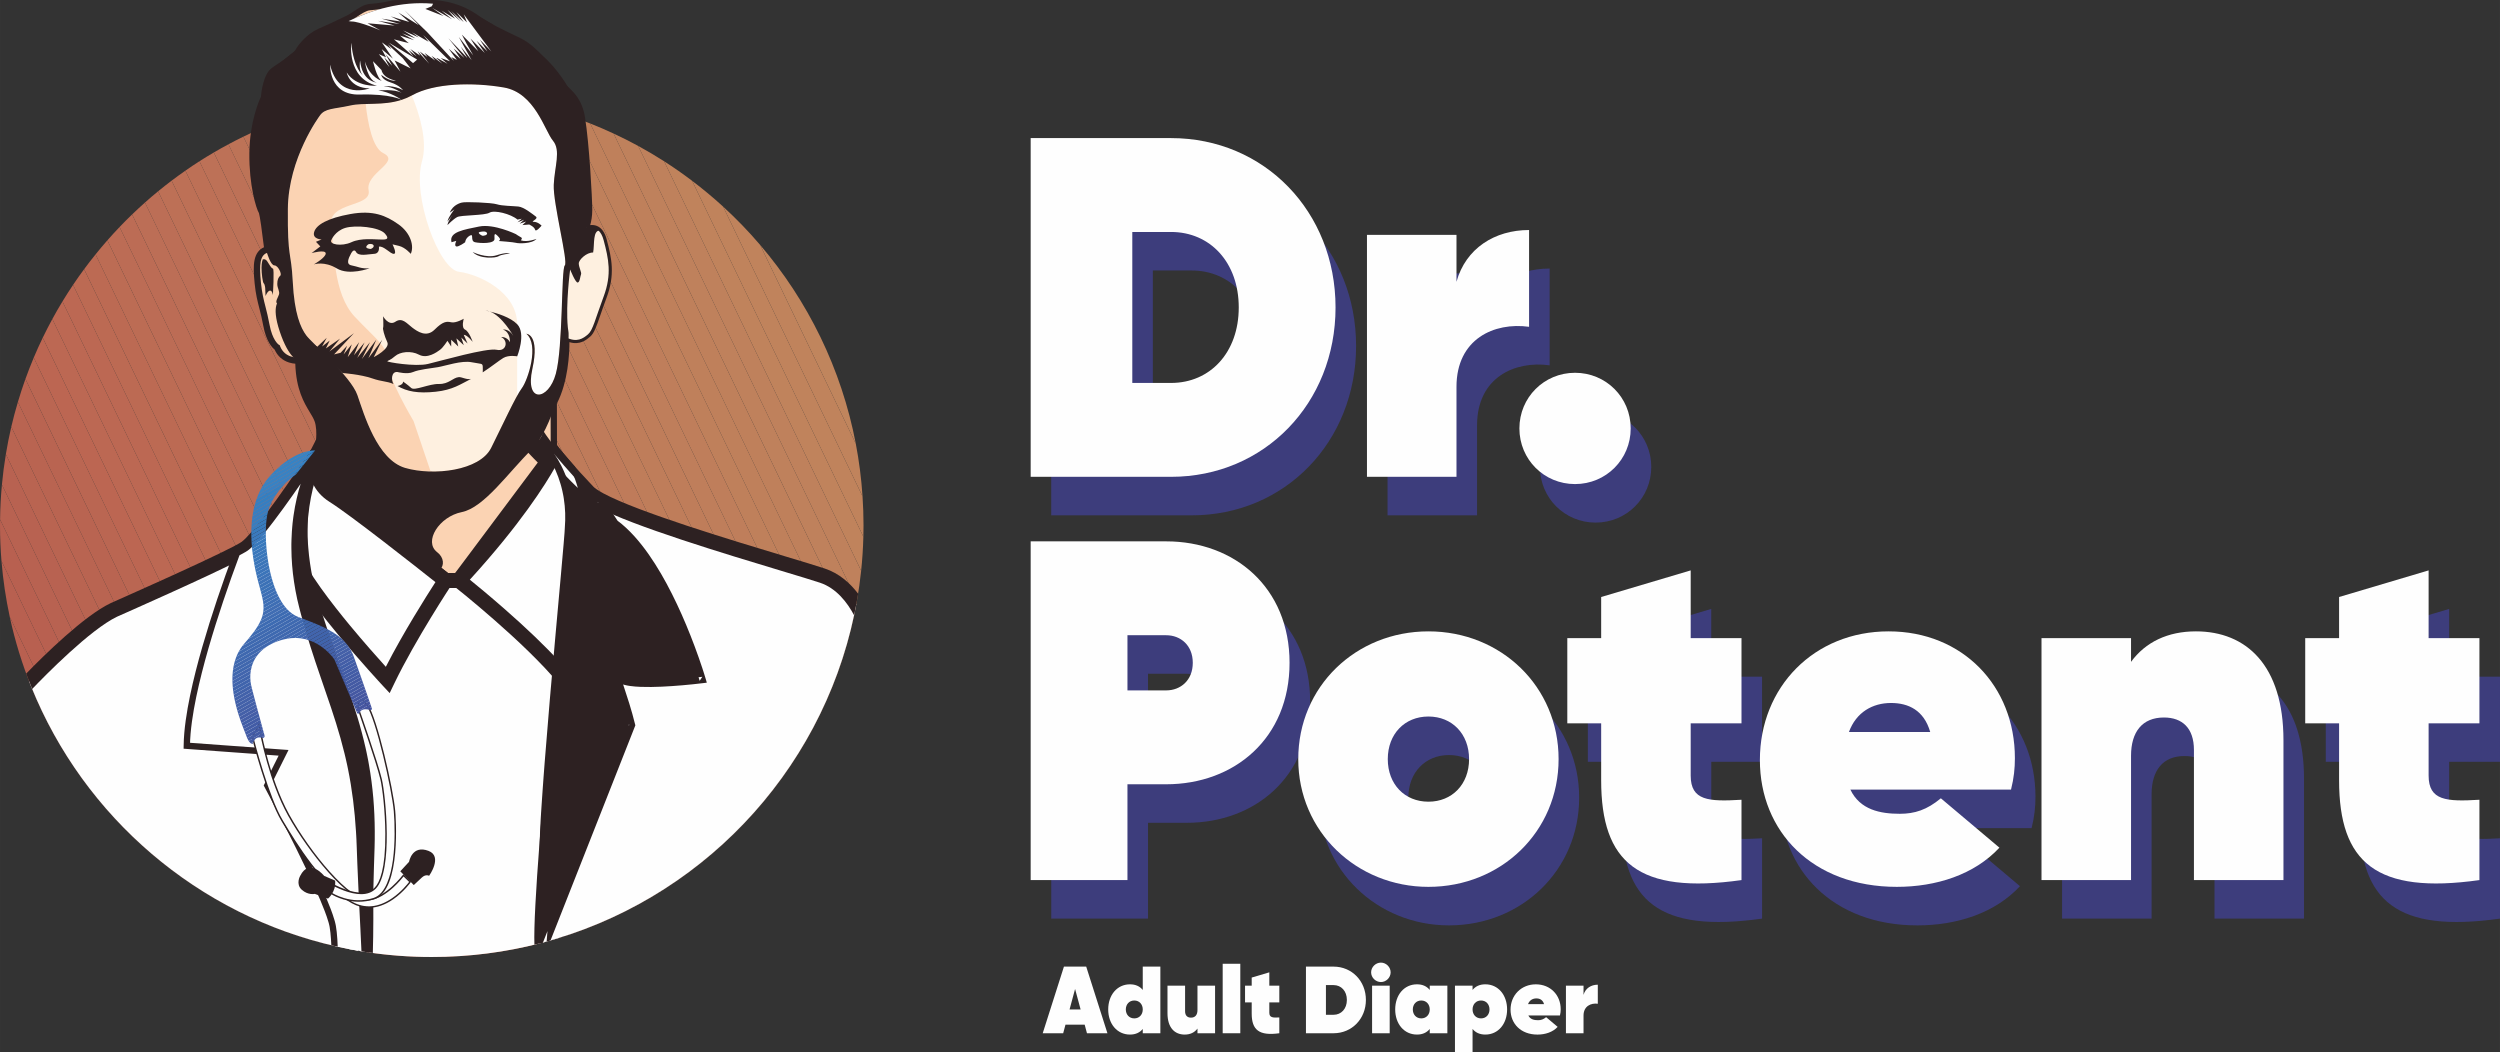 <?xml version="1.0" encoding="UTF-8"?>
<!DOCTYPE svg PUBLIC "-//W3C//DTD SVG 1.1//EN" "http://www.w3.org/Graphics/SVG/1.1/DTD/svg11.dtd">
<!-- Creator: CorelDRAW 2021 (64-Bit) -->
<svg xmlns="http://www.w3.org/2000/svg" xml:space="preserve" width="92.537mm" height="38.95mm" version="1.1" style="shape-rendering:geometricPrecision; text-rendering:geometricPrecision; image-rendering:optimizeQuality; fill-rule:evenodd; clip-rule:evenodd"
viewBox="0 0 2609.5 1098.38"
 xmlns:xlink="http://www.w3.org/1999/xlink"
 xmlns:xodm="http://www.corel.com/coreldraw/odm/2003">
 <rect x="0" y="0" width="2609.5" height="1098.38" fill="#333333" stroke="none"/>
 <defs>
  <style type="text/css">
   <![CDATA[
    .fil26 {fill:#FEFEFE;fill-rule:nonzero}
    .fil25 {fill:#FEF0E0;fill-rule:nonzero}
    .fil23 {fill:#FBD3B3;fill-rule:nonzero}
    .fil27 {fill:#B32827;fill-rule:nonzero}
    .fil0 {fill:#C0855D;fill-rule:nonzero}
    .fil1 {fill:#C0835C;fill-rule:nonzero}
    .fil2 {fill:#BF815C;fill-rule:nonzero}
    .fil3 {fill:#BF805B;fill-rule:nonzero}
    .fil4 {fill:#BF7E5B;fill-rule:nonzero}
    .fil5 {fill:#BF7D5A;fill-rule:nonzero}
    .fil6 {fill:#BF7B5A;fill-rule:nonzero}
    .fil7 {fill:#BF7959;fill-rule:nonzero}
    .fil8 {fill:#BE7759;fill-rule:nonzero}
    .fil9 {fill:#BD7558;fill-rule:nonzero}
    .fil10 {fill:#BD7357;fill-rule:nonzero}
    .fil11 {fill:#BD7157;fill-rule:nonzero}
    .fil12 {fill:#BD7056;fill-rule:nonzero}
    .fil13 {fill:#BC6E56;fill-rule:nonzero}
    .fil14 {fill:#BC6C55;fill-rule:nonzero}
    .fil15 {fill:#BC6C54;fill-rule:nonzero}
    .fil16 {fill:#BC6A53;fill-rule:nonzero}
    .fil17 {fill:#BC6853;fill-rule:nonzero}
    .fil18 {fill:#BC6652;fill-rule:nonzero}
    .fil19 {fill:#BA6652;fill-rule:nonzero}
    .fil20 {fill:#B96451;fill-rule:nonzero}
    .fil21 {fill:#B86251;fill-rule:nonzero}
    .fil22 {fill:#B86050;fill-rule:nonzero}
    .fil24 {fill:#2D2122;fill-rule:nonzero}
    .fil28 {fill:#3683C4;fill-rule:nonzero}
    .fil29 {fill:#3882C3;fill-rule:nonzero}
    .fil30 {fill:#3A80C2;fill-rule:nonzero}
    .fil31 {fill:#347FC1;fill-rule:nonzero}
    .fil32 {fill:#367EC1;fill-rule:nonzero}
    .fil33 {fill:#387DBF;fill-rule:nonzero}
    .fil34 {fill:#397CBE;fill-rule:nonzero}
    .fil35 {fill:#3B7ABD;fill-rule:nonzero}
    .fil36 {fill:#3778BC;fill-rule:nonzero}
    .fil37 {fill:#3977BB;fill-rule:nonzero}
    .fil38 {fill:#3A75B9;fill-rule:nonzero}
    .fil39 {fill:#3B74B9;fill-rule:nonzero}
    .fil40 {fill:#3D72B7;fill-rule:nonzero}
    .fil41 {fill:#3B71B6;fill-rule:nonzero}
    .fil42 {fill:#3D6FB5;fill-rule:nonzero}
    .fil43 {fill:#3E6EB4;fill-rule:nonzero}
    .fil44 {fill:#406DB3;fill-rule:nonzero}
    .fil45 {fill:#3D6BB2;fill-rule:nonzero}
    .fil46 {fill:#3E69B0;fill-rule:nonzero}
    .fil47 {fill:#3F68AF;fill-rule:nonzero}
    .fil48 {fill:#4067AE;fill-rule:nonzero}
    .fil49 {fill:#4265AD;fill-rule:nonzero}
    .fil50 {fill:#4064AC;fill-rule:nonzero}
    .fil51 {fill:#4262AA;fill-rule:nonzero}
    .fil52 {fill:#4361A9;fill-rule:nonzero}
    .fil53 {fill:#4460A8;fill-rule:nonzero}
    .fil54 {fill:#445EA7;fill-rule:nonzero}
    .fil55 {fill:#415EA7;fill-rule:nonzero}
    .fil56 {fill:#425CA6;fill-rule:nonzero}
    .fil57 {fill:#435BA5;fill-rule:nonzero}
    .fil58 {fill:#445AA3;fill-rule:nonzero}
    .fil59 {fill:#4558A2;fill-rule:nonzero}
    .fil60 {fill:#4657A1;fill-rule:nonzero}
    .fil61 {fill:#4457A1;fill-rule:nonzero}
    .fil62 {fill:#4555A0;fill-rule:nonzero}
    .fil63 {fill:#46549F;fill-rule:nonzero}
    .fil64 {fill:#3D3D7C;fill-rule:nonzero}
   ]]>
  </style>
 </defs>
 <g id="Layer_x0020_1">
  <g id="_2460325664048">
   <path class="fil0" d="M893.28 463.15l-99.81 -207.45c49.72,58.22 84.87,129.24 99.81,207.45z"/>
   <path class="fil1" d="M900.31 518.08l-145.49 -302.38c13.69,12.53 26.6,25.9 38.65,40.01l99.81 207.44c3.43,17.95 5.8,36.28 7.03,54.93z"/>
   <path class="fil1" d="M901.18 560.22l-178.74 -371.48c11.21,8.49 22.02,17.48 32.38,26.96l145.49 302.38c0.66,9.97 1.03,20.02 1.03,30.17 0,4 -0.05,7.99 -0.16,11.98z"/>
   <path class="fil1" d="M898.87 595.73l-205.64 -427.37c10.01,6.41 19.75,13.22 29.2,20.37l178.75 371.49c-0.31,11.96 -1.09,23.8 -2.31,35.51z"/>
   <path class="fil2" d="M894.49 626.95l-228.37 -474.63c9.24,5.04 18.28,10.39 27.12,16.04l205.63 427.36c-1.1,10.52 -2.57,20.94 -4.38,31.23z"/>
   <path class="fil2" d="M888.6 655.02l-248.08 -515.59c8.68,4.04 17.23,8.32 25.6,12.89l228.37 474.63c-0.87,4.92 -1.81,9.81 -2.84,14.67 -0.95,4.49 -1.97,8.96 -3.05,13.4z"/>
   <path class="fil3" d="M881.55 680.7l-265.51 -551.82c8.29,3.27 16.43,6.8 24.47,10.54l248.08 515.6c-2.11,8.66 -4.45,17.22 -7.04,25.68z"/>
   <path class="fil3" d="M873.54 704.38l-280.99 -583.99c7.93,2.63 15.77,5.45 23.5,8.5l265.51 551.81c-2.46,7.99 -5.13,15.88 -8.01,23.68z"/>
   <path class="fil3" d="M864.74 726.4l-294.89 -612.87c7.65,2.09 15.22,4.38 22.7,6.86l281 583.99c-2.75,7.44 -5.68,14.78 -8.8,22.03z"/>
   <path class="fil4" d="M855.24 746.99l-307.4 -638.88c7.41,1.63 14.74,3.43 22.01,5.42l294.89 612.87c-3,6.96 -6.16,13.82 -9.49,20.59z"/>
   <path class="fil4" d="M845.15 766.32l-318.71 -662.37c7.19,1.22 14.33,2.61 21.4,4.16l307.4 638.88c-3.22,6.53 -6.58,12.98 -10.1,19.33z"/>
   <path class="fil5" d="M834.49 784.51l-328.92 -683.6c7,0.85 13.96,1.87 20.86,3.04l318.71 662.38c-3.41,6.15 -6.97,12.21 -10.65,18.18z"/>
   <path class="fil5" d="M823.35 801.68l-338.17 -702.8c6.84,0.52 13.63,1.21 20.37,2.03l328.93 683.61c-3.59,5.81 -7.3,11.53 -11.14,17.17z"/>
   <path class="fil5" d="M811.77 817.92l-346.48 -720.08c6.67,0.21 13.32,0.54 19.91,1.05l338.16 702.8c-3.74,5.5 -7.61,10.91 -11.58,16.23z"/>
   <path class="fil6" d="M799.75 833.27l-353.96 -735.64c1.63,-0.02 3.25,-0.06 4.88,-0.06 4.9,0 9.77,0.1 14.63,0.26l346.48 720.09c-3.89,5.21 -7.91,10.32 -12.02,15.35z"/>
   <path class="fil6" d="M787.35 847.81l-360.69 -749.6c6.34,-0.33 12.72,-0.51 19.13,-0.58l353.96 735.64c-4.03,4.93 -8.16,9.79 -12.4,14.54z"/>
   <path class="fil6" d="M774.57 861.57l-366.64 -761.96c6.21,-0.58 12.46,-1.06 18.74,-1.39l360.67 749.6c-4.16,4.67 -8.43,9.26 -12.78,13.75z"/>
   <path class="fil7" d="M761.43 874.61l-371.88 -772.89c6.09,-0.83 12.22,-1.53 18.38,-2.11l366.63 761.97c-4.29,4.43 -8.67,8.78 -13.14,13.03z"/>
   <path class="fil7" d="M747.97 886.93l-376.47 -782.42c5.98,-1.06 12,-1.98 18.06,-2.8l371.88 772.89c-4.41,4.2 -8.89,8.31 -13.47,12.33z"/>
   <path class="fil8" d="M734.16 898.57l-380.37 -790.53c5.86,-1.28 11.76,-2.48 17.7,-3.53l376.47 782.43c-4.52,3.97 -9.13,7.84 -13.8,11.63z"/>
   <path class="fil8" d="M720.05 909.55l-383.65 -797.35c5.75,-1.5 11.56,-2.88 17.4,-4.16l380.37 790.52c-4.63,3.75 -9.34,7.41 -14.11,10.98z"/>
   <path class="fil8" d="M705.62 919.91l-386.3 -802.87c5.65,-1.72 11.34,-3.33 17.07,-4.83l383.65 797.35c-4.74,3.54 -9.54,7 -14.42,10.35z"/>
   <path class="fil9" d="M690.89 929.59l-388.34 -807.08c5.54,-1.93 11.13,-3.75 16.77,-5.47l386.3 802.86c-4.84,3.32 -9.76,6.55 -14.73,9.69z"/>
   <path class="fil9" d="M675.86 938.68l-389.79 -810.09c5.44,-2.13 10.94,-4.14 16.48,-6.07l388.34 807.09c-4.95,3.12 -9.95,6.14 -15.03,9.08z"/>
   <path class="fil10" d="M660.53 947.15l-390.62 -811.83c5.34,-2.34 10.72,-4.6 16.16,-6.74l389.79 810.09c-5.05,2.92 -10.15,5.75 -15.33,8.47z"/>
   <path class="fil10" d="M644.92 955.01l-390.89 -812.37c5.23,-2.54 10.53,-4.97 15.88,-7.32l390.62 811.82c-5.15,2.72 -10.35,5.34 -15.61,7.86z"/>
   <path class="fil10" d="M628.99 962.23l-390.54 -811.64c5.14,-2.75 10.33,-5.41 15.58,-7.96l390.88 812.37c-5.25,2.51 -10.56,4.91 -15.92,7.22z"/>
   <path class="fil11" d="M612.77 968.85l-389.59 -809.7c5.03,-2.95 10.13,-5.81 15.28,-8.56l390.53 811.64c-5.36,2.31 -10.76,4.51 -16.22,6.62z"/>
   <path class="fil11" d="M596.25 974.85l-388.07 -806.55c4.93,-3.15 9.94,-6.19 14.99,-9.15l389.59 809.7c-5.45,2.1 -10.96,4.11 -16.51,6z"/>
   <path class="fil12" d="M579.44 980.23l-385.93 -802.1c4.83,-3.36 9.71,-6.66 14.68,-9.83l388.08 806.55c-5.56,1.9 -11.16,3.7 -16.82,5.38z"/>
   <path class="fil12" d="M562.32 984.97l-383.19 -796.41c4.72,-3.57 9.52,-7.04 14.38,-10.42l385.93 802.1c-5.13,1.53 -10.3,2.97 -15.5,4.31l-1.62 0.42z"/>
   <path class="fil12" d="M544.87 989.04l-379.83 -789.4c4.62,-3.78 9.31,-7.47 14.08,-11.08l383.19 796.4c-5.77,1.47 -11.58,2.83 -17.44,4.07z"/>
   <path class="fil13" d="M527.11 992.45l-375.81 -781.05c4.51,-4.01 9.08,-7.94 13.74,-11.76l379.82 789.41c-5.88,1.25 -11.8,2.39 -17.76,3.41z"/>
   <path class="fil13" d="M509.02 995.16l-371.14 -771.34c4.39,-4.23 8.87,-8.37 13.43,-12.42l375.81 781.05c-5.99,1.02 -12.02,1.93 -18.09,2.72z"/>
   <path class="fil14" d="M490.58 997.17l-365.79 -760.22c4.27,-4.47 8.64,-8.83 13.09,-13.12l371.14 771.34c-6.11,0.79 -12.26,1.46 -18.44,2z"/>
   <path class="fil14" d="M471.79 998.42l-359.7 -747.58c4.15,-4.71 8.37,-9.36 12.71,-13.9l365.79 760.22c-6.23,0.55 -12.49,0.97 -18.79,1.26z"/>
   <path class="fil15" d="M452.62 998.91l-352.89 -733.4c4.02,-4.98 8.13,-9.87 12.35,-14.67l359.7 747.58c-6.36,0.3 -12.74,0.46 -19.16,0.49z"/>
   <path class="fil16" d="M433.06 998.57l-345.27 -717.59c3.87,-5.25 7.86,-10.4 11.95,-15.47l352.88 733.4 -0.12 0 -3.46 0c-5.35,-0.02 -10.67,-0.13 -15.98,-0.34z"/>
   <path class="fil16" d="M413.07 997.36l-336.82 -700.02c3.72,-5.54 7.57,-10.99 11.53,-16.35l345.27 717.58c-6.7,-0.26 -13.36,-0.66 -19.98,-1.21z"/>
   <path class="fil17" d="M392.64 995.21l-327.46 -680.55c3.56,-5.86 7.26,-11.63 11.08,-17.31l336.82 700.02c-6.86,-0.57 -13.67,-1.29 -20.44,-2.16z"/>
   <path class="fil17" d="M371.7 992.02l-317.08 -659c3.38,-6.21 6.9,-12.33 10.56,-18.36l327.46 680.55c-3.41,-0.44 -6.8,-0.91 -10.19,-1.43 -3.6,-0.54 -7.18,-1.13 -10.75,-1.77z"/>
   <path class="fil17" d="M350.2 987.66l-305.6 -635.14c3.18,-6.59 6.53,-13.1 10.02,-19.51l317.08 659c-6.78,-1.2 -13.5,-2.55 -20.17,-4.04l-1.33 -0.31z"/>
   <path class="fil18" d="M328.09 982.03l-292.88 -608.71c2.96,-7.02 6.09,-13.96 9.39,-20.8l305.6 635.14c-7.44,-1.69 -14.81,-3.58 -22.11,-5.63z"/>
   <path class="fil19" d="M305.28 974.94l-278.75 -579.35c2.71,-7.52 5.59,-14.95 8.68,-22.28l292.88 608.71c-7.69,-2.17 -15.29,-4.52 -22.81,-7.08z"/>
   <path class="fil20" d="M281.63 966.12l-262.97 -546.53c2.41,-8.09 5.02,-16.09 7.86,-23.99l278.76 579.34c-7.99,-2.72 -15.87,-5.67 -23.65,-8.82z"/>
   <path class="fil20" d="M257.02 955.29l-245.26 -509.75c2.04,-8.76 4.36,-17.41 6.91,-25.96l262.97 546.54c-8.33,-3.37 -16.54,-6.99 -24.61,-10.83z"/>
   <path class="fil20" d="M231.2 941.95l-225.1 -467.83c1.59,-9.62 3.47,-19.16 5.66,-28.57l245.26 509.74c-8.76,-4.18 -17.37,-8.63 -25.82,-13.34z"/>
   <path class="fil21" d="M203.8 925.33l-201.81 -419.42c1,-10.71 2.37,-21.31 4.11,-31.79l225.1 467.83c-9.34,-5.22 -18.48,-10.77 -27.39,-16.62z"/>
   <path class="fil21" d="M174.23 904.2l-174.16 -361.95c0.16,-12.24 0.8,-24.35 1.92,-36.34l201.81 419.41c-10.14,-6.66 -20.01,-13.7 -29.56,-21.13z"/>
   <path class="fil22" d="M141.18 875.83l-139.66 -290.26c-0.98,-12 -1.5,-24.14 -1.53,-36.39l0 -1.16c0,-1.93 0.05,-3.86 0.07,-5.79l174.16 361.97c-11.47,-8.93 -22.5,-18.4 -33.05,-28.37z"/>
   <path class="fil22" d="M100.92 832.46l-90.75 -188.61c-4.11,-19.01 -7.01,-38.46 -8.64,-58.28l139.65 290.25c-14.34,-13.56 -27.8,-28.04 -40.26,-43.36z"/>
   <path class="fil22" d="M10.17 643.84l90.76 188.63c-28.1,-34.54 -51.19,-73.32 -68.16,-115.23 -9.53,-23.54 -17.13,-48.07 -22.6,-73.4z"/>
   <path class="fil23" d="M630.04 309.61c-8.76,23.5 -11.15,35.05 -16.33,39.43 -5.17,4.38 -11.55,8.76 -22.7,3.18 0,0 1.89,40.23 -12.99,68.11l0.09 53.09 -99.12 132.51 -14.03 0 -101.33 -78.07 -32.55 -54.04 0.32 -0.61c0,0 4.66,-22.67 0,-34.89 -4.69,-12.22 -19.52,-24 -19.96,-61.95 0,0 -16.07,1.48 -22.13,-13.71 0,0 -7.8,-4.49 -11.22,-23.24 -3.44,-18.75 -7.14,-25.34 -8.98,-43.96 -1.85,-18.62 -1.85,-32.09 10.03,-35.13 0,0 -4.38,-37.58 -5.97,-39.56 -1.6,-2 -9.96,-25.9 -9.56,-60.95 0.4,-35.05 11.95,-57.75 11.95,-57.75 0,0 1.59,-22.7 10.35,-28.68 8.76,-5.98 23.11,-15.14 25.5,-19.91 2.39,-4.79 11.87,-15.94 22.07,-20.32 6.36,-2.74 19.77,-8.9 30.49,-14.19 6.43,-3.17 14.62,-10.98 22.24,-11.58 20.32,-1.6 20.08,-4.11 29.65,-4.11l34.55 0c0,0 24.3,-0.4 45.81,14.73 21.51,15.14 42.22,21.91 51.77,28.28 9.57,6.37 25.89,23.1 31.08,34.26 5.18,11.15 23.9,15.13 28.28,42.22 4.38,27.08 7.56,83.25 7.56,96.39 0,7.49 -1.42,13.3 -2.65,16.91 -0.89,2.63 -1.69,4.11 -1.72,4.2 0.28,-0.18 14.38,-8.96 19.51,10.36 5.17,19.52 8.76,35.46 0,58.95z"/>
   <path class="fil24" d="M275.73 218.72c0,0.01 0.01,0.02 0.02,0.03 -0.01,-0.01 -0.02,-0.02 -0.02,-0.03zm190.35 383.91l11.24 0 97.48 -130.3 -0.1 -52.82 0.39 -0.72c14.26,-26.73 12.62,-66.01 12.6,-66.4l-0.26 -5.62 5.04 2.52c9.21,4.6 14.1,1.47 19.09,-2.76 2.92,-2.48 5.17,-9.02 8.9,-19.87 1.7,-4.93 3.81,-11.08 6.47,-18.19 8.16,-21.89 5.26,-36.76 -0.1,-56.95 -1.38,-5.23 -3.53,-8.45 -6.35,-9.58 -3.81,-1.51 -8.19,1.15 -8.23,1.18l-10.25 6.35 5.57 -10.68c0.14,-0.27 0.78,-1.54 1.53,-3.73 1.13,-3.33 2.47,-8.79 2.47,-15.86 0,-13.92 -3.33,-69.99 -7.52,-95.87 -2.66,-16.49 -10.83,-23.64 -18.04,-29.95 -4.05,-3.54 -7.88,-6.89 -9.97,-11.41 -4.7,-10.11 -20.37,-26.54 -29.91,-32.9 -3.42,-2.28 -8.65,-4.75 -14.7,-7.62 -10.5,-4.96 -23.57,-11.14 -37.15,-20.7 -20.32,-14.3 -43.62,-14.14 -43.86,-14.14l-0.04 0 -34.56 0c-4.02,0 -6.06,0.47 -9.17,1.16 -3.79,0.87 -8.98,2.04 -20.21,2.92 -4.2,0.33 -9.22,3.72 -13.67,6.71 -2.57,1.73 -5.01,3.37 -7.37,4.55 -10.53,5.19 -24.12,11.45 -30.65,14.26 -9.24,3.96 -18.2,14.31 -20.42,18.75 -2.28,4.57 -10.89,10.59 -22.8,18.61 -1.33,0.89 -2.61,1.75 -3.78,2.56 -5.41,3.69 -8.35,18.01 -8.93,26.17l-0.05 0.67 -0.3 0.61c-0.12,0.22 -11.21,22.52 -11.6,56.29 -0.38,34.35 7.7,56.85 8.91,58.93 0.76,0.96 1.58,2.46 4.22,22.08 1.28,9.55 2.38,18.99 2.39,19.08l0.34 2.87 -2.79 0.72c-8.82,2.25 -9.47,12.41 -7.57,31.6 1.09,10.79 2.77,17.37 4.73,25 1.31,5.13 2.79,10.95 4.22,18.7 2.94,16.06 9.17,20.65 9.66,20.98l1.05 0.55 0.33 1.07c5.05,12.64 18.22,11.69 18.78,11.64l3.54 -0.29 0.05 3.55c0.32,27.3 8.38,40.71 14.27,50.5 2.23,3.7 4.15,6.89 5.46,10.3 4.64,12.16 0.89,32.95 0.23,36.31l31.43 52.17 99.96 77zm14.55 6.61l-16.81 0 -102.71 -79.13 -0.32 -0.53 -33.5 -55.61 0.93 -1.84c0.6,-3.09 4.01,-22.31 0.07,-32.61 -1.09,-2.87 -2.88,-5.83 -4.94,-9.25 -6.05,-10.05 -14.25,-23.67 -15.14,-50.63 -1.79,-0.13 -4.1,-0.48 -6.58,-1.26 -6.9,-2.21 -12.08,-6.88 -15.02,-13.55 -2.55,-2 -8.8,-8.41 -11.79,-24.79 -1.37,-7.51 -2.77,-12.97 -4.13,-18.26 -1.94,-7.55 -3.77,-14.68 -4.9,-25.98 -0.99,-10.04 -1.39,-18.04 -0.08,-24.4 1.36,-6.6 4.66,-11.07 9.81,-13.3 -1.9,-16.01 -4.27,-32.94 -5.21,-35.62 -2.85,-4.48 -10.41,-29.14 -10.03,-62.66 0.38,-32.68 10.12,-54.65 12.01,-58.62 0.38,-4.42 2.53,-24.23 11.75,-30.51 1.18,-0.81 2.47,-1.68 3.81,-2.59 7.08,-4.77 18.9,-12.72 20.59,-16.09 2.51,-5.03 12.35,-16.98 23.71,-21.88 6.47,-2.77 19.91,-8.95 30.35,-14.11 1.96,-0.96 4.21,-2.49 6.6,-4.1 5.12,-3.44 10.91,-7.35 16.85,-7.82 10.74,-0.84 15.46,-1.91 19.26,-2.77 3.28,-0.74 5.88,-1.33 10.63,-1.33l34.53 0c1.37,-0.02 25.77,-0.12 47.74,15.33 13.11,9.23 25.89,15.29 36.16,20.15 6.29,2.97 11.72,5.54 15.54,8.1 9.27,6.18 26.43,23.12 32.23,35.62 1.51,3.24 4.68,6.01 8.33,9.21 7.65,6.71 17.17,15.03 20.22,33.87 4.54,28.04 7.61,84.47 7.61,96.92 0,6.58 -1.05,11.96 -2.15,15.78 2.11,-0.26 4.49,-0.13 6.88,0.81 4.88,1.93 8.34,6.65 10.3,14.02 2.64,9.98 4.86,19.01 5.33,28.68 0.51,10.7 -1.21,20.97 -5.43,32.27 -2.63,7.04 -4.64,12.89 -6.42,18.04 -4.24,12.33 -6.57,19.11 -10.89,22.76 -3.81,3.23 -10.52,8.9 -21.44,5.59 -0.01,11.74 -1.3,41.34 -13.08,64l0.1 53.37 -0.67 0.89 -100.12 133.82z"/>
   <path class="fil25" d="M630.04 309.61c-8.76,23.5 -11.15,35.05 -16.33,39.43 -5.17,4.38 -11.55,8.76 -22.7,3.18 -3.72,-5.93 6.08,-108.37 6.08,-108.37l15.17 -7.76c-0.93,2.72 -1.73,4.2 -1.73,4.2 0,0 14.33,-9.16 19.52,10.36 5.17,19.52 8.76,35.46 0,58.95z"/>
   <path class="fil25" d="M589.53 277.06c-3.84,3.42 -1.7,84.98 -9.39,113.16 -7.68,28.17 -32.45,31.17 -24.46,-5.13 7.98,-36.29 -6.28,-36.72 -6.28,-36.72 13.66,11.53 1.7,48.26 -4.7,56.8 -1.35,1.79 -3.01,4.53 -4.91,7.95 -7.15,12.88 -17.67,35.51 -27.12,54.39 -8.78,17.56 -37.1,25.21 -63.19,24.67 -9.46,-0.2 -18.65,-1.47 -26.47,-3.74 -29.47,-8.54 -43.13,-56.37 -49.96,-76.02 -6.84,-19.64 -47.4,-54.22 -53.37,-62.34 -5.99,-8.12 -12.39,-22.63 -14.1,-55.94 -1.71,-33.31 -5.55,-22.63 -5.12,-76.01 0.43,-53.38 33.31,-97.35 33.31,-97.35 5.29,-7.96 14.94,-6.84 32.02,-10.68 4.8,-1.07 10.15,-1.38 15.9,-1.54 11.49,-0.33 24.5,-0.09 37.55,-4.34 3.55,-1.15 7.1,-2.65 10.62,-4.57l0.41 -0.22c23.06,-12.81 63.2,-13.67 95.65,-8.12 32.45,5.55 42.69,45.27 51.24,55.51 8.54,10.25 1.71,26.9 0.85,46.11 -0.85,19.22 15.37,80.7 11.52,84.12z"/>
   <path class="fil23" d="M449.47 492.17c-9.46,-0.2 -18.64,-1.47 -26.47,-3.74 -29.47,-8.54 -43.13,-56.37 -49.97,-76.02 -6.82,-19.64 -47.39,-54.22 -53.36,-62.34 -5.98,-8.12 -12.39,-22.63 -14.09,-55.94 -1.71,-33.31 -5.55,-22.63 -5.12,-76.01 0.43,-53.38 33.31,-97.35 33.31,-97.35 5.29,-7.96 14.94,-6.85 32.02,-10.68 4.79,-1.07 10.15,-1.38 15.9,-1.54 2.19,20.17 7.15,45.83 18.32,51.26 18.95,9.23 -18.89,20.69 -15.26,38.86 3.64,18.15 -42.83,11.34 -39.19,37.2 3.64,25.87 2.12,70.63 24.67,94.67 22.54,24.03 34.64,30.9 34.04,46.51 -0.6,15.61 27.39,62.43 27.39,62.43l17.83 52.69z"/>
   <path class="fil26" d="M589.53 277.06c-3.84,3.42 -1.7,84.98 -9.39,113.16 -7.68,28.17 -32.45,31.17 -24.46,-5.13 7.98,-36.29 -6.28,-36.72 -6.28,-36.72 13.66,11.53 1.7,48.26 -4.7,56.8 -1.35,1.79 -3.01,4.53 -4.91,7.95l0 -74.73c0,-33.57 -39.97,-52.16 -60.8,-54.72 -20.83,-2.59 -49.01,-79.29 -38.52,-115.3 6.06,-20.79 -2.4,-48.79 -10.61,-68.71l0.41 -0.22c23.06,-12.81 63.2,-13.67 95.65,-8.12 32.45,5.55 42.69,45.27 51.24,55.51 8.54,10.25 1.71,26.9 0.85,46.11 -0.85,19.22 15.37,80.7 11.52,84.12z"/>
   <path class="fil24" d="M396.02 249.98c-4.56,0 -19.31,-1.81 -29.23,2.85 -9.93,4.66 -24.37,2.57 -20.65,-2.85 0,0 3.75,-8.85 14.22,-12.07 10.46,-3.21 35.4,-1.07 41.56,6.04 6.17,7.1 -1.34,6.03 -5.9,6.03zm-9.56 9.86c-1.33,-0.22 -4.3,-0.56 -4.15,-2.12 0.14,-1.54 2.32,-2.8 2.32,-2.8 0,0 3.52,-1.05 5.07,0.84 1.55,1.89 -1.9,4.29 -3.24,4.08zm29.41 -25.68c-12.87,-9.12 -26.28,-15.02 -50.15,-10.74 -23.87,4.3 -35.66,11.27 -37.82,18.77 -2.14,7.51 7.78,7.78 7.78,7.78l-5.9 2.42 4.57 4.82 -9.12 6.97c0,0 14.48,-4.02 14.75,0.27 0.27,4.23 -12.03,11.33 -12.37,11.53 0.32,-0.11 10.96,-3.63 23.89,4.18 13.14,7.92 34.33,-0.15 34.33,-0.15 -8.85,0.8 -12.62,-1.88 -18.78,-2.96 -6.16,-1.07 -3.48,-7.24 -0.53,-12.61 2.94,-5.36 4.82,-1.88 4.82,-1.88 2.69,5.63 12.61,2.68 19.04,2.42 6.44,-0.27 5.1,-7.51 5.1,-7.51 5.09,-1.07 11.8,7.51 15.55,7.51 3.76,0 -1.33,-9.92 -1.33,-9.92l6.69 1.6c6.71,1.61 12.35,8.32 12.35,8.32 3.75,-8.05 0,-21.73 -12.87,-30.84z"/>
   <path class="fil24" d="M557.22 231.58c-4.41,0 5.43,-3.05 2.06,-5.57 -3.38,-2.51 -12.35,-9.85 -18.21,-10.44 -5.88,-0.59 -17.03,-0.59 -22.48,-2.35 -5.44,-1.76 -33.37,-2.83 -36.58,-1.76 0,0 -9.4,1.85 -12.49,10.54l4.84 -3.49c0,0 -6.32,7.63 -7.34,12.77l5.73 -7.19c0,0 -5.14,6.46 -5.73,10.87 0,0 6.03,-6.17 10.14,-8.37 4.11,-2.21 28.79,-1.52 33.78,-4.59 4.99,-3.06 22.18,1.2 29.24,7.22l4.4 -0.89 -4.4 3.68 6.89 -2.65 -4.71 4.11 6.77 -2.2 -3.82 3.67 7.05 -0.59c0,0 5.43,2.36 6.17,5.43 0.74,3.08 6.75,-4.26 6.75,-4.26 0,0 -3.67,-3.97 -8.08,-3.97z"/>
   <path class="fil24" d="M503.16 245.94c-1.17,-0.55 -6.62,-3.63 -0.74,-4.08 0,0 4.84,-1.03 5.88,1.33 1.02,2.34 -3.97,3.29 -5.14,2.75zm40.39 4.88c0,0 2.35,-2.05 0.3,-3.08 -2.06,-1.03 -5.43,-3.38 -5.43,-3.38 0,0 -22.92,-11.1 -38.34,-7.9 -15.42,3.21 -31.74,5.45 -28.79,16.38l4.99 -1.42c0,0 -2.5,5.18 0,5.82 2.5,0.65 9.25,-4.4 9.25,-4.4 0,0 0.15,-4.15 4.86,-6.89 4.7,-2.75 0,5.67 5.43,6.89 5.43,1.22 20.71,1.81 20.33,-3.62 -0.36,-5.44 0.38,-5.96 3.01,-3.27 2.65,2.69 3.82,4.01 1.47,5.62 0,0 15.71,1.18 17.93,1.91 2.2,0.74 16.58,1.32 21.44,-4.11 -0.24,0.09 -9.93,3.79 -16.45,1.46z"/>
   <path class="fil24" d="M518.28 266.45c-10.7,3.52 -24.91,-3.38 -24.91,-3.38 7.43,7.69 24.26,6.26 27,4.39 2.74,-1.87 11.87,-2.83 11.87,-2.83 0,0 -3.26,-1.7 -13.96,1.82z"/>
   <path class="fil24" d="M589.53 277.06c-3.84,3.42 -1.7,84.98 -9.39,113.16 -7.68,28.17 -32.45,31.17 -24.46,-5.13 7.98,-36.29 -6.28,-36.72 -6.28,-36.72 13.66,11.53 1.7,48.26 -4.7,56.8 -6.4,8.53 -20.08,38.43 -32.03,62.34 -11.95,23.91 -60.21,29.47 -89.66,20.93 -29.47,-8.54 -43.13,-56.37 -49.96,-76.02 -6.84,-19.64 -47.4,-54.22 -53.37,-62.34 -5.99,-8.12 -12.39,-22.63 -14.1,-55.94 -1.71,-33.31 -5.55,-22.63 -5.12,-76.01 0.43,-53.38 33.31,-97.35 33.31,-97.35 5.29,-7.96 14.94,-6.84 32.02,-10.68 14.38,-3.23 33.88,0.49 53.44,-5.88 3.69,-1.2 7.38,-2.77 11.03,-4.79 23.06,-12.81 63.2,-13.67 95.65,-8.12 32.45,5.55 42.69,45.27 51.24,55.51 8.54,10.25 1.71,26.9 0.85,46.11 -0.85,19.22 15.37,80.7 11.52,84.12zm22.77 -38.75c0,0 2,-6.95 3.71,-15.92 1.7,-8.95 -2.14,-84.1 -9.4,-104.18 -7.25,-20.08 -31.17,-60.21 -53.37,-67.47 -22.09,-7.22 -45.03,-41.93 -101.22,-46.9 -0.28,-0.02 -0.56,-0.05 -0.83,-0.07 -32.84,-2.72 -62.82,6.56 -87.22,18.17 -6.95,3.3 -18.83,3.59 -24.81,7.04 -9.35,5.42 -10.41,9.8 -17,14.2 -13.59,9.06 -31.61,22.29 -39.84,34.07 -7.29,10.45 -6.95,23.35 -10.76,34.78 -8.1,24.34 -7.42,83.64 -2.73,92.62 4.71,8.96 9.85,56.18 9.85,56.18 0,0 -1.09,0.07 -2.68,0.35l2.88 3.37c0,0 3.69,12.48 7.55,12.48 3.86,0 8.08,9.13 6.15,10.7 -1.93,1.59 -3.16,4.23 -3.16,8.7 0,4.47 2.81,7.63 1.76,10.98 -1.05,3.33 -4.04,7.19 -2.11,9.3 1.93,2.11 9.13,12.13 7.9,17.04 -1.23,4.92 6.33,5.27 6.33,11.41 0,6.16 6.49,6.16 6.49,9.84 0,3.69 12.6,12.41 13.07,7.56 0.48,-4.86 6.49,27.4 6.49,27.4l-1.45 -23.08c0,0 11.43,29.99 12.09,44.65 0.5,-7.85 0.83,-22.92 -2.85,-33.07 0.27,0.48 17.17,31.52 17.01,43.74l-8.58 -13.61 -6.16 28.03c0,0 0.16,-18.47 -7.94,-24.31l0.09 20.63c4.06,8.67 7.04,14.31 7.34,14.9 0.86,1.71 -0.43,9.83 -5.55,28.19 -5.14,18.36 2.13,29.46 12.39,39.71 10.24,10.24 55.77,48.66 83.95,71.73 28.18,23.05 41.15,0.01 26.63,-11.09 -14.51,-11.1 2.14,-37.16 25.63,-41.84 23.48,-4.71 48.68,-41.43 73.01,-65.34 20.95,-20.56 36.2,-80.35 38.14,-112.14l0 -0.01c0.13,-1.92 0.19,-3.74 0.2,-5.44 0.04,-2.85 -0.07,-5.39 -0.33,-7.52 -0.11,-0.85 -0.2,-1.72 -0.29,-2.61 -2.35,-24.38 2.43,-60.16 2.43,-60.16 0,0 5.49,13.76 7.84,13.6 2.35,-0.16 2.68,-6.71 3.53,-8.56 0.83,-1.85 -2.36,-7.38 -2.36,-11.41 0,-3.84 8.25,-11.65 14.98,-11.35 1.65,-8.36 -0.75,-23.83 7.64,-23.06 -5.95,-6.51 -14.42,-2.25 -14.42,-2.25z"/>
   <path class="fil24" d="M284.84 280.32c-1.63,-0.12 -3.84,-4.42 -5.93,-7.56 -2.1,-3.14 -4.66,-1.98 -4.66,-1.98 0,0 -1.28,3.02 -1.28,8.72 0,5.7 1.16,15.36 2.33,16.29 1.16,0.92 1.51,4.77 1.51,4.77l0.35 8.49c0,0 1.98,-5.34 4.55,-5.7 2.55,-0.35 3.14,4.77 3.14,4.77 0,0 1.63,-27.69 0,-27.8z"/>
   <path class="fil26" d="M366.68 44.71c0,0 -4.97,36.85 26.71,44.77 0,0 -21.55,1.85 -31.5,-13.82 0,0 2.95,16.4 23.95,16.58 0,0 -32.8,12.53 -41.27,-24.68 0,0 -1.48,32.05 30.94,31.13 32.43,-0.92 43.72,5.53 43.72,5.53 0,0 -12.17,-8.49 -24.37,-9.77 0,0 17.25,-1.8 24.37,2.59 0,0 -8.36,-6.51 -18.84,-7 0,0 10.65,-1.29 20.26,4.05 0,0 -3.69,-5.16 -13.08,-8.1 -9.4,-2.94 -9.58,-7.93 -9.58,-7.93 0,0 8.66,7.37 15.3,6.08 0,0 -13.08,-1.84 -15.12,-11.05l-8.84 -9.21c0,0 3.88,18.06 9.4,20.63 0,0 -12.53,-3.31 -17.87,-20.26 0,0 2.58,19.54 12.35,21.93 0,0 -15.3,-0.74 -17.33,-23.03 0,0 -2.02,10.33 2.96,15.66 0,0 -9.76,-7.18 -12.16,-34.08z"/>
   <polygon class="fil26" points="395.41,56.5 406.46,69.96 400.94,59.67 409.3,68.6 402.36,56.5 417.96,74.81 411.88,63.09 428.63,71.39 420.32,60.64 404.76,46.2 408.53,51.36 398.62,44.24 410.07,61.2 398.42,51.29 403.02,59.88 "/>
   <polygon class="fil26" points="406.08,44.71 431.15,65.88 435.4,62.18 "/>
   <polygon class="fil26" points="411.18,41.03 431.55,58.97 426.46,52.12 434.98,58.97 428.28,51.15 438.47,58.06 435.89,53.32 448.03,66.58 438.19,53.8 446.22,59.53 443.21,55.29 454.18,63.16 450.41,58.2 461.85,66.58 454.31,59.53 467.15,66.58 459.97,60.57 469.74,63.99 441.67,36.5 447.41,43.62 429.95,33.63 437.15,39.15 420.74,31.75 433.79,40.12 419.7,34.82 432.18,41.94 417.46,37.12 426.67,45.08 "/>
   <path class="fil26" d="M508.83 53.69l-11.37 -11.1 8.56 12.7 -14.97 -15.11 8.29 13.38 -17.25 -17.4 4.94 9.5 6.95 12.18 -15.11 -19.26 13.38 24.22 -11.37 -14.25 6.95 11.99 -19.8 -20.61 16.72 20.61 -11.23 -9.91 7.35 11.1 -12.57 -10.97 8.57 11.78 -5.76 -3.01 2.55 4.07 -27.82 -30.1 -23.81 -23 15.11 15.79 -21.53 -13.38 11.5 10.04 -19.26 -5.89 10.83 5.48 -20.33 -3.08 18.86 5.62 -22.74 -3.34 17.56 4.95 -28.39 -2.41 13.49 7.48c-0.66,-0.28 -21.79,-9.35 -30.08,-9.35 -1.19,0 -2.22,-0.17 -3.09,-0.44 24.42,-11.61 54.39,-20.89 87.23,-18.17 0.27,0.03 0.55,0.05 0.83,0.08 -0.6,1.57 -1.49,2.75 -1.49,2.75l-6.56 2.68 18.99 7.49 -11.77 -8.55 20.73 11.9 -11.1 -9.09 14.18 8.43 -7.9 -9.23 13.92 12.18 -10.04 -10.97 13.07 11.64 -7.72 -10.56 11.1 10.83 -3.38 -8.43 28.8 38.79 -12.05 -12.44 8.03 12.44z"/>
   <path class="fil24" d="M478.86 393.66c-6.19,0.53 -10.43,7.41 -20.73,7.14 -10.3,-0.27 -25.39,7.41 -28.89,4.18 -3.48,-3.23 -8.59,-6.73 -8.59,-6.73 0,0 0.92,3.16 -5.72,4.68 9.96,5.68 21.05,7.96 39.81,5.97 17.88,-1.89 25.94,-7.91 36.93,-13.39 -4.64,1.12 -9.6,-2.14 -12.81,-1.85z"/>
   <path class="fil24" d="M539.78 338.38c-6.99,-7.26 -21.25,-11.48 -28.52,-13.24 13.06,4.81 24.54,25.47 24.54,25.47 -4.84,-7.96 -10.81,-6.54 -10.81,-6.54 7.96,2.56 7.24,13.08 7.24,13.08 -2.99,-5.98 -9.23,-5.4 -9.23,-5.4 7.97,3.69 5.69,15.64 -4.55,13.36 -10.23,-2.28 -58.58,11.66 -71.84,14.79 -13.25,3.13 -43.05,-1.99 -42.36,-2.85 0.69,-0.86 3.01,-0.86 8.13,-5.33 5.12,-4.49 16.5,-6.04 25.02,-1.48 8.54,4.55 18.49,-2.57 21.91,-5.12 3.41,-2.55 7.72,-9.38 7.72,-9.38l3.92 5.97 0 -7.11 7.41 7.11 -1.99 -8.54 7.68 7.11 -2.56 -7.96 6.54 6.26 -3.98 -9.1c3.7,0 9.32,7.39 9.32,7.39 0,0 -3.63,-10.8 -7.9,-12.79 -4.27,-2 -1.42,-11.38 -1.42,-11.38 0,0 -8.25,4.84 -13.1,3.7 -4.85,-1.14 -8.79,-0.86 -17.33,7.68 -8.54,8.52 -17.91,1.99 -23.49,-2.28 -5.58,-4.27 -10.35,-10.81 -17.46,-5.97 -7.11,4.83 -12.8,-5.69 -12.8,-5.69 0,0 0.58,11.09 0,11.94 -0.57,0.85 1.14,8.26 4.39,15.08 3.25,6.82 -14.16,15.64 -14.16,15.64l8.93 -18.21 -14.51 19.34 8.25 -19.34 -15.09 20.19 8.54 -17.63 -13.36 16.49 7.68 -16.21 -11.08 13.37 5.46 -13.65 -12 15.64 4.26 -13.37 -8.53 10.53 3.69 -9.1 -6.82 7.39 -6.82 1.71 20.76 -22.18 -25.6 19.13 11.08 -13.44 -14.77 10.24 3.98 -8.25 -7.97 6.26 4.84 -9.1 -9.93 9.37c0,0 -8.82,-5.72 -11.84,-7.98 6.08,5.42 38.29,35.38 38.29,35.38 0,0 18.74,1.34 30.97,5.6 10.36,3.61 15,2.75 22.22,5.84 -2.74,-4.32 -2.15,-13.34 4.21,-12.48 0,0 10.08,2.68 16.23,0 6.15,-2.68 18.24,-3.76 26.02,-5.1 7.79,-1.33 24.7,-7.24 35.17,-5.1 10.48,2.15 11.5,0.46 11.55,5.46 0.02,2 0.06,3.69 -0.07,5.1 8.87,-5.76 17.39,-12.59 21.47,-15.03 5.69,-3.41 14.51,-1.71 14.51,-1.71 0,0 9.6,-23.56 0,-33.55z"/>
   <path class="fil24" d="M318.24 353.16c0.09,0.13 0.45,0.42 0.99,0.82 -0.68,-0.61 -1.03,-0.91 -0.99,-0.82z"/>
   <path class="fil24" d="M511.27 325.13c-1.47,-0.54 -2.98,-0.89 -4.48,-0.98 0,0 1.75,0.32 4.48,0.98z"/>
   <path class="fil24" d="M593.29 351.62c-0.01,1.7 -0.09,3.52 -0.21,5.44l-0.41 -15.58c0.08,0.89 0.17,1.77 0.28,2.61 0.26,2.13 0.37,4.66 0.34,7.52z"/>
   <path class="fil24" d="M291.99 313.43c0,0 -9.63,3.73 0,32.58 9.63,28.86 19.44,30.37 19.44,30.37l6.82 33.23 13.13 28.72 0.89 42.37 28.64 -10.78 2.72 -57.03 -27.16 -38.7c0,0 -29.54,-30.9 -34.62,-55.67 -5.1,-24.78 -9.85,-5.09 -9.85,-5.09z"/>
   <path class="fil24" d="M378.03 993.09l0.08 -2.69 0.09 -4.23c0.12,-5.63 0.2,-11.26 0.25,-16.88 0.1,-11.28 0.09,-22.55 0.06,-33.84l-0.12 -33.87 -0.03 -16.94 -0.08 -8.41c-0.05,-2.8 -0.14,-5.6 -0.21,-8.42 -0.38,-11.2 -1.11,-22.39 -2.28,-33.54 -1.18,-11.14 -2.79,-22.23 -4.89,-33.23 -2.08,-11 -4.64,-21.91 -7.58,-32.73 -2.94,-10.81 -6.32,-21.54 -9.86,-32.21 -3.54,-10.68 -7.29,-21.31 -11.02,-31.97 -3.73,-10.65 -7.44,-21.34 -10.98,-32.09 -3.54,-10.75 -6.92,-21.58 -10.08,-32.46l-1.16 -4.09c-0.4,-1.36 -0.8,-2.73 -1.15,-4.11 -0.76,-2.75 -1.47,-5.51 -2.14,-8.29 -1.34,-5.55 -2.53,-11.14 -3.51,-16.78 -2,-11.25 -3.27,-22.63 -3.76,-34.07 -0.26,-5.71 -0.31,-11.43 -0.16,-17.15 0.16,-5.72 0.52,-11.44 1.07,-17.14 1.14,-11.39 3.09,-22.71 5.99,-33.82 1.43,-5.55 3.11,-11.05 5.05,-16.47 0.97,-2.7 2.01,-5.39 3.14,-8.06 0.56,-1.33 1.14,-2.66 1.75,-3.98 0.31,-0.66 0.63,-1.32 0.95,-1.98 0.33,-0.67 0.65,-1.3 1.03,-2.01l5.65 3.41c-2.41,8.47 -5.5,16.51 -8.83,24.41 -1.68,3.94 -3.43,7.84 -5.27,11.69 -1.82,3.87 -3.73,7.67 -5.7,11.46 -3.96,7.54 -8.17,14.96 -12.69,22.24 -4.55,7.27 -9.35,14.4 -14.71,21.43 -2.7,3.52 -5.5,7 -8.69,10.54 -1.6,1.77 -3.27,3.54 -5.22,5.4 -1,0.92 -2.04,1.88 -3.24,2.87l-0.94 0.78 -1.05 0.8 -0.69 0.5 -0.61 0.41 -0.56 0.37 -0.51 0.33c-1.33,0.83 -2.41,1.46 -3.5,2.07 -1.07,0.6 -2.1,1.16 -3.1,1.69 -1.03,0.53 -2.02,1.05 -3.01,1.54l-2.95 1.44 -2.93 1.42 -1.48 0.71 -1.45 0.67 -5.85 2.66c-1.95,0.88 -3.89,1.7 -5.84,2.54l-2.92 1.24c-0.99,0.42 -1.96,0.83 -2.94,1.22 -3.91,1.6 -7.84,3.2 -11.77,4.71 -7.88,3.05 -15.8,5.94 -23.76,8.69 -15.93,5.55 -32.02,10.63 -48.05,15.83 -4.01,1.29 -8.02,2.59 -12.01,3.91l-11.91 3.97c-1.68,0.58 -3.5,1.35 -5.29,2.16 -1.8,0.8 -3.58,1.72 -5.36,2.66 -3.57,1.89 -7.07,3.99 -10.52,6.21 -6.91,4.47 -13.57,9.4 -20.04,14.62 -6.47,5.2 -12.7,10.73 -18.81,16.38 -6.12,5.64 -12.16,11.4 -18.12,17.23 -4.12,4.06 -8.23,8.16 -12.27,12.29l1.24 3.1c54.8,135.42 173.53,238.13 318.76,270.73 8.74,1.95 17.57,3.67 26.5,5.12z"/>
   <path class="fil24" d="M892.64 636.75c-0.52,-0.74 -1.05,-1.47 -1.59,-2.2 -1.24,-1.66 -2.5,-3.3 -3.81,-4.86 -1.3,-1.58 -2.68,-3.09 -4.08,-4.57 -5.6,-5.83 -11.94,-10.72 -18.8,-13.91 -1.72,-0.81 -3.46,-1.48 -5.23,-2.09l-1.32 -0.43c-0.45,-0.14 -0.91,-0.26 -1.34,-0.38l-0.68 -0.2 -0.77 -0.2 -1.52 -0.4c-4.09,-1.06 -8.27,-2.09 -12.42,-3.13l-25.07 -6.21c-16.73,-4.19 -33.46,-8.49 -50.14,-12.98 -16.69,-4.5 -33.35,-9.18 -49.96,-14.16 -16.61,-4.97 -33.18,-10.19 -49.71,-15.98 -4.14,-1.45 -8.27,-2.92 -12.41,-4.47 -4.12,-1.54 -8.25,-3.13 -12.39,-4.79 -4.15,-1.66 -8.28,-3.41 -12.46,-5.3 -4.17,-1.9 -8.36,-3.89 -12.67,-6.28 -2.16,-1.2 -4.36,-2.51 -6.67,-4.08 -1.16,-0.79 -2.35,-1.64 -3.61,-2.66 -0.33,-0.27 -0.64,-0.52 -0.96,-0.8 -0.33,-0.3 -0.65,-0.57 -1,-0.89 -0.35,-0.33 -0.67,-0.62 -1.03,-1l-0.54 -0.53 -0.3 -0.31c-2.9,-3.01 -5.87,-6.03 -8.86,-9.05 -6,-6.06 -12.09,-12.12 -18.19,-18.21 -6.12,-6.09 -12.23,-12.2 -18.34,-18.47 -3.07,-3.13 -6.11,-6.3 -9.18,-9.62 -1.56,-1.67 -3.1,-3.36 -4.73,-5.26 -0.81,-0.96 -1.65,-1.95 -2.62,-3.21 -0.25,-0.32 -0.5,-0.66 -0.78,-1.04 -0.29,-0.4 -0.59,-0.84 -0.94,-1.4 -0.18,-0.28 -0.38,-0.61 -0.61,-1 -0.23,-0.4 -0.48,-0.87 -0.8,-1.55 -0.08,-0.2 -0.16,-0.36 -0.26,-0.59 -0.08,-0.21 -0.18,-0.43 -0.28,-0.71 -0.19,-0.55 -0.41,-1.16 -0.65,-2.17 -0.12,-0.51 -0.23,-1.05 -0.32,-1.84 -0.08,-0.7 -0.16,-1.64 -0.08,-2.85 0.07,-1.16 0.29,-2.77 0.95,-4.6 0.67,-1.87 1.92,-4.05 3.67,-5.81l22.59 22.32c1.04,-1.04 2.03,-2.48 2.64,-3.88 0.61,-1.41 0.89,-2.72 0.98,-3.71 0.1,-1 0.05,-1.72 0,-2.23 -0.05,-0.5 -0.13,-0.83 -0.18,-1.03 -0.11,-0.4 -0.12,-0.39 -0.07,-0.26 0.05,0.14 0.2,0.44 0.38,0.78 0.36,0.7 0.91,1.63 1.52,2.62 0.64,0.97 1.35,2.02 2.09,3.1 1.49,2.15 3.16,4.41 4.84,6.7l5.22 7.02c3.54,4.77 7.12,9.66 10.59,14.78 3.47,5.12 6.84,10.45 9.98,16.09 3.12,5.63 6.03,11.59 8.42,18.02 2.39,6.43 4.27,13.37 5.03,20.84 0.19,1.87 0.32,3.77 0.35,5.69l0.01 1.44 -0.02 1.44 -0.09 2.33 -0.09 2.32c-0.03,0.78 -0.08,1.52 -0.12,2.28l-0.26 4.51c-0.2,2.96 -0.37,5.97 -0.61,8.91 -0.22,2.94 -0.45,5.9 -0.69,8.83 -0.23,2.94 -0.47,5.88 -0.73,8.8 -0.25,2.93 -0.5,5.87 -0.76,8.79l-1.62 17.52 -0.83 8.74 -0.88 8.73 -1.76 17.48c-2.43,23.28 -4.95,46.53 -7.59,69.76 -2.65,23.23 -5.37,46.45 -8.16,69.65l-4.2 34.78c-1.39,11.59 -2.8,23.18 -4.14,34.73l-0.98 8.64c-0.31,2.87 -0.61,5.72 -0.91,8.63l-1.76 17.42c-1.16,11.6 -2.28,23.2 -3.34,34.81 -1.78,19.59 -3.38,39.21 -4.71,58.84 161.37,-44.33 286.53,-176.1 321.31,-341.21 0.34,-1.62 0.67,-3.24 1,-4.87z"/>
   <path class="fil26" d="M620.54 533.69l-36.96 445.28c-6.49,2 -13.04,3.87 -19.65,5.58 -36.19,9.37 -74.14,14.36 -113.27,14.36 -23.19,0 -45.97,-1.76 -68.22,-5.13 -6.28,-0.95 -12.51,-2.04 -18.7,-3.25l-65.81 -326.77 -0.87 -123.14 34 -66.79 32.55 54.05 101.33 78.05 14.04 0 99.11 -132.51 42.44 60.27z"/>
   <path class="fil24" d="M305.76 662.95l66.29 329.12c-5.58,-0.98 -11.12,-2.07 -16.62,-3.25l-65.31 -324.26 -0.9 -125.79 41.27 -81.06 39.07 64.85 98.06 75.55 7.45 0 103.23 -138 50.28 71.4 -0.24 2.83 -36.7 442.06c-5.33,1.75 -10.7,3.41 -16.11,4.97l36.98 -445.49 -34.59 -49.12 -95.01 127.01 -20.62 0 -104.61 -80.59 -26.03 -43.22 -26.73 52.53 0.84 120.48z"/>
   <path class="fil26" d="M331.39 473.2c0,0 -8.83,28.06 16.84,44.11 25.66,16.03 116.72,88.63 116.72,88.63 0,0 -37.94,57.34 -60.31,103.8 0,0 -89.08,-95.71 -98.51,-131 -9.43,-35.29 25.25,-105.54 25.25,-105.54z"/>
   <path class="fil24" d="M326.49 504.55c-8.97,23.81 -17.56,54.33 -12.79,72.16 4.75,17.75 34.13,55.05 51.22,75.72 14.82,17.92 29.31,34.2 37.8,43.6 17.95,-35.18 42.37,-73.8 51.78,-88.4 -20.14,-15.97 -89.06,-70.34 -110.43,-83.7 -8.71,-5.45 -14.25,-12.3 -17.59,-19.39zm80.24 218.91l-7.81 -8.39c-0.23,-0.24 -22.69,-24.42 -46.02,-52.61 -31.83,-38.49 -50.11,-65.98 -54.33,-81.71 -10.07,-37.69 24.33,-108.06 25.8,-111.03l13.97 5.61 0.53 0.16c-0.28,0.91 -6.55,22.63 13.51,35.17 25.75,16.1 113.72,86.17 117.45,89.16l5.6 4.46 -3.95 5.97c-0.38,0.58 -37.9,57.45 -59.78,102.89l-4.97 10.33z"/>
   <polygon class="fil27" points="576.51,474.57 576.5,474.55 576.41,474.44 579.47,472 "/>
   <path class="fil26" d="M565.56 984.11c-1.54,-67.39 32.34,-395.21 33.33,-438.2 0.97,-42.98 -18.37,-69.36 -20.73,-72.43 1.87,2.32 14.68,17.98 35.6,39.95 2.45,2.57 6.79,5.46 12.63,8.6 48.2,25.81 198.54,67.65 231.94,78.79 16.18,5.39 27.65,17.65 35.47,29.85 -0.68,3.67 -1.4,7.32 -2.17,10.95 -35.13,166.73 -162.42,299.46 -326.08,342.49z"/>
   <path class="fil24" d="M603.82 514.3c1.97,9.36 3.16,20 2.88,31.77 -0.38,16.62 -5.36,72.49 -11.67,143.23 -9.05,101.38 -22.25,249.45 -21.73,292.7 -3.11,0.88 -6.23,1.74 -9.38,2.55 -2.03,0.53 -4.07,1.04 -6.11,1.54 -1.27,-36.9 8.66,-152.81 21.63,-298.16 6.03,-67.67 11.25,-126.1 11.62,-142.19 0.92,-40.32 -17.05,-64.79 -19.1,-67.45l12.28 -9.72c2.3,2.85 14.79,18.06 35.2,39.47 0.99,1.05 3.72,3.38 10.65,7.1 36.17,19.38 132.69,48.47 190.36,65.85 18.1,5.45 32.39,9.76 40.36,12.42 15.15,5.04 26.52,15.26 34.89,26.3 -1.18,7.37 -2.53,14.68 -4.06,21.92l-0.14 0.62c-6.99,-13.19 -18.4,-28.26 -35.64,-34 -7.75,-2.59 -21.96,-6.87 -39.94,-12.29 -58.22,-17.55 -155.68,-46.92 -193.22,-67.03 -6.84,-3.67 -11.62,-6.97 -14.6,-10.1 -1.47,-1.54 -2.9,-3.05 -4.29,-4.53z"/>
   <polygon class="fil27" points="576.51,474.57 576.5,474.55 576.41,474.44 579.47,472 "/>
   <path class="fil26" d="M30.38 711.21c16.23,-16.82 60.69,-61.38 88.57,-74.64 0,0 95.78,-42.23 128.32,-59.19 4.62,-2.41 7.95,-4.3 9.57,-5.5 13.04,-9.64 43.55,-52.08 74.54,-98.66 -0.78,1.43 -35.09,64.57 -8.71,158.82 26.66,95.32 59.01,141.29 59.01,253.65 0,41.49 0.54,76.94 -0.35,107.93 -10.06,-1.55 -19.99,-3.44 -29.8,-5.64 -145.23,-32.6 -263.96,-135.32 -318.76,-270.73 -0.81,-2 -1.61,-4.02 -2.39,-6.03z"/>
   <path class="fil24" d="M373.54 992.34c0.6,-21.67 0.51,-45.5 0.4,-72.49 -0.05,-10.95 -0.09,-22.29 -0.09,-34.16 0,-78.18 -16.07,-124.08 -34.69,-177.24 -7.95,-22.71 -16.18,-46.2 -24.03,-74.3 -12.87,-46.04 -11.72,-84.94 -6.78,-113.36 -18.7,26.45 -36.85,50 -46.85,57.39 -1.22,0.9 -3.63,2.5 -10.61,6.14 -32.15,16.76 -123.46,57.07 -128.67,59.37 -28.13,13.43 -75.23,61.47 -88.64,75.49l-0.8 -1.93c-1.89,-4.68 -3.71,-9.39 -5.45,-14.14 18.27,-18.79 60.46,-60.38 88.27,-73.6l0.21 -0.1c0.94,-0.42 95.9,-42.32 127.85,-58.96 6.05,-3.16 7.99,-4.45 8.54,-4.86 10.45,-7.72 36.93,-42.97 72.67,-96.7l13.37 8.11c-0.34,0.63 -8.56,15.77 -13.71,42.3 -4.71,24.35 -7.56,63.3 5.68,110.62 7.73,27.62 15.87,50.86 23.74,73.35 19.08,54.5 35.57,101.56 35.57,182.41 0,11.84 0.04,23.16 0.09,34.1 0.12,27.94 0.21,52.51 -0.46,74.96 -2.23,-0.3 -4.46,-0.63 -6.68,-0.96 -2.98,-0.45 -5.95,-0.93 -8.91,-1.44z"/>
   <path class="fil26" d="M478.98 605.94c0,0 74.13,58.38 111.18,103.8l16.23 -177.65 -13.12 -40.95 -15.16 -17.72c0,0 -23.51,50.91 -99.12,132.51z"/>
   <path class="fil24" d="M490.41 605.07c7.47,6.05 20.55,16.83 35.42,29.85 23.86,20.87 43.35,39.58 58.21,55.83l14.42 -157.79 -12.16 -37.92 -6.64 -7.75c-10.36,18.43 -36.49,59.97 -89.25,117.79zm105.81 124.46l-12.11 -14.84c-36.08,-44.23 -109.23,-102.03 -109.96,-102.61l-6.67 -5.24 5.76 -6.23c38.5,-41.54 63.03,-74.8 76.84,-95.39 14.94,-22.3 20.88,-34.95 20.93,-35.08l5.13 -11.04 24.1 28.15 14.09 43.96 -0.14 1.58 -17.97 196.74z"/>
   <path class="fil26" d="M647.82 709.74l11.92 47.12 -89.07 225.88c-1.31,0.36 -2.62,0.7 -3.93,1.05 1.26,-32.17 3.68,-103.24 4.48,-115.71 3.4,-52.77 26.62,-276.42 27.68,-322.18 1,-43.31 -18.66,-69.75 -20.78,-72.47 1.67,2.07 14.53,17.82 35.66,40 2.45,2.58 6.78,5.46 12.63,8.6l15.74 23.75c55.61,40.86 91.36,163.97 91.36,163.97 0,0 -70.93,9.04 -85.68,0z"/>
   <path class="fil24" d="M645.86 707.08c0.42,-0.18 0.96,-0.36 1.59,-0.41 0.63,-0.06 1.31,0.03 1.87,0.22 0.27,0.09 0.55,0.22 0.74,0.32l0.11 0.06 0.24 0.11c0.3,0.16 0.67,0.29 1,0.43 0.7,0.25 1.45,0.5 2.24,0.69 1.57,0.42 3.24,0.72 4.93,0.96 3.39,0.48 6.9,0.72 10.43,0.87 7.05,0.26 14.18,0.11 21.31,-0.19 7.13,-0.33 14.28,-0.84 21.41,-1.45 7.13,-0.62 14.29,-1.35 21.35,-2.22l-2.76 4.2c-0.54,-1.84 -1.13,-3.74 -1.72,-5.61 -0.6,-1.87 -1.19,-3.75 -1.81,-5.62 -1.23,-3.74 -2.51,-7.47 -3.82,-11.19 -2.61,-7.43 -5.37,-14.82 -8.27,-22.15 -5.79,-14.66 -12.13,-29.11 -19.2,-43.18 -7.07,-14.05 -14.86,-27.73 -23.85,-40.54 -4.48,-6.4 -9.29,-12.54 -14.48,-18.31 -5.22,-5.73 -10.85,-11.07 -16.99,-15.62l-0.48 -0.34 -0.32 -0.5 -15.75 -23.74 0 -0.01 1.2 1.09c-2.7,-1.2 -5.38,-2.52 -8.03,-4.06 -1.33,-0.78 -2.66,-1.63 -3.96,-2.62 -0.67,-0.5 -1.32,-1.02 -1.98,-1.64l-0.85 -0.78 -0.78 -0.74c-2.11,-1.98 -4.22,-3.97 -6.29,-5.97 -2.08,-2.03 -4.16,-4.04 -6.22,-6.09 -4.1,-4.08 -8.16,-8.2 -12.16,-12.41 -2.01,-2.1 -3.99,-4.22 -5.96,-6.36 -1.98,-2.14 -3.91,-4.28 -5.88,-6.52l10.78 -8.57c0.55,0.66 1.02,1.25 1.47,1.87 0.47,0.61 0.92,1.22 1.34,1.83 0.87,1.22 1.69,2.46 2.49,3.7 1.58,2.49 3.05,5.03 4.42,7.62 2.72,5.17 5.08,10.54 7.02,16.04 1.01,2.75 1.85,5.54 2.67,8.34 0.37,1.41 0.78,2.83 1.09,4.25l0.53 2.12 0.46 2.15c0.61,2.86 1.09,5.73 1.52,8.63 0.19,1.45 0.38,2.89 0.55,4.35l0.21 2.18c0.07,0.73 0.15,1.45 0.19,2.18 0.23,2.91 0.37,5.83 0.41,8.74 0.07,2.97 -0.05,5.73 -0.1,8.54l-0.12 4.23 -0.02 1.05 -0.05 1.03 -0.1 2.08 -0.41 8.28c-0.59,11.02 -1.33,22 -2.14,32.95l-0.63 8.22 -0.67 8.2c-0.45,5.46 -0.87,10.94 -1.36,16.4 -0.96,10.93 -1.94,21.86 -2.96,32.77 -2.03,21.83 -4.19,43.63 -6.41,65.44 -2.22,21.81 -4.51,43.58 -6.84,65.37l-3.49 32.64c-0.58,5.43 -1.17,10.88 -1.72,16.31 -0.56,5.43 -1.14,10.86 -1.63,16.27l-0.39 4.06c-0.14,1.35 -0.25,2.67 -0.35,4 -0.05,0.66 -0.1,1.33 -0.16,2.01l-0.14 2.03 -0.28 4.07 -1.09 16.37 -1.07 16.4 -1.1 16.4 -1.15 16.4 -1.2 16.4c-0.55,7.23 -1.11,14.45 -1.72,21.68l4.06 -1.15 88.15 -223.52 0.39 -1 -0.26 -1.03c-0.93,-3.68 -1.88,-7.32 -2.88,-10.91 -1,-3.6 -2.05,-7.15 -3.16,-10.73 -1.12,-3.58 -2.3,-7.18 -3.5,-10.84 -1.2,-3.67 -2.42,-7.39 -3.61,-11.17 -0.22,0.28 -0.58,0.58 -1.02,0.74 -0.43,0.17 -0.91,0.19 -1.27,0.11 -0.18,-0.04 -0.35,-0.11 -0.45,-0.16l0.19 0.09 0.37 0.18c0.51,0.26 1,0.43 1.49,0.63 0.97,0.36 1.95,0.67 2.9,0.91 1.91,0.5 3.8,0.83 5.67,1.11 3.73,0.53 7.42,0.78 11.09,0.92 7.33,0.28 14.61,0.13 21.87,-0.19 7.25,-0.33 14.47,-0.84 21.69,-1.46 7.21,-0.64 14.37,-1.35 21.61,-2.25l3.85 -0.48 -1.09 -3.72c-0.58,-1.96 -1.16,-3.85 -1.77,-5.76 -0.6,-1.9 -1.21,-3.81 -1.83,-5.7 -1.25,-3.78 -2.54,-7.55 -3.86,-11.31 -2.65,-7.52 -5.43,-14.98 -8.36,-22.39 -5.86,-14.82 -12.27,-29.45 -19.45,-43.71 -7.18,-14.27 -15.11,-28.21 -24.33,-41.37 -4.61,-6.59 -9.59,-12.94 -15,-18.95 -5.45,-5.99 -11.36,-11.62 -17.97,-16.5l0.8 0.83 -15.74 -23.74 0 -0.01 -0.28 -0.51 -0.91 -0.58c-2.37,-1.52 -4.69,-3.07 -6.8,-4.71 -1.06,-0.82 -2.07,-1.66 -2.96,-2.53 -0.44,-0.43 -0.85,-0.86 -1.18,-1.27l-1.35 -1.59c-3.69,-4.38 -7.36,-8.78 -10.98,-13.19 -3.64,-4.4 -7.23,-8.84 -10.79,-13.3 -1.77,-2.23 -3.54,-4.46 -5.28,-6.71 -1.74,-2.24 -3.49,-4.5 -5.15,-6.71l-10.79 8.56c0.3,0.43 0.64,0.94 0.96,1.44 0.32,0.51 0.66,1.03 0.98,1.57 0.64,1.06 1.26,2.16 1.86,3.26 1.2,2.23 2.33,4.52 3.36,6.86 2.08,4.68 3.83,9.5 5.25,14.41l0.53 1.85 0.49 1.86c0.17,0.62 0.31,1.24 0.46,1.86l0.44 1.87c0.26,1.25 0.56,2.51 0.78,3.76l0.35 1.89 0.31 1.89c0.81,5.05 1.28,10.16 1.46,15.28 0.07,2.55 0.09,5.11 0.03,7.67 -0.03,2.52 -0.25,5.23 -0.41,7.88l-0.23 3.98 -0.06 1 -0.09 1.02 -0.16 2.03 -0.65 8.11c-0.91,10.83 -1.85,21.72 -2.86,32.59 -3.93,43.55 -7.88,87.2 -11.63,130.83 -1.87,21.84 -3.68,43.67 -5.38,65.54l-1.24 16.4c-0.4,5.46 -0.81,10.93 -1.17,16.42 -0.38,5.47 -0.78,10.94 -1.11,16.42l-0.52 8.24 -0.12 2.06 -0.1 2.07 -0.21 4.14c-0.14,2.77 -0.32,5.49 -0.39,8.35 -0.03,0.7 -0.04,1.4 -0.05,2.09l-0.05 2.07 -0.09 4.13c-0.1,5.51 -0.17,10.98 -0.24,16.47 -0.07,5.48 -0.13,10.96 -0.17,16.45l-0.1 16.44c-0.1,18.99 -0.08,37.98 0.05,56.95l0.98 -0.25 2.76 -0.74 89.97 -228.15 -0.13 2.02c-1.06,-4.17 -2.1,-8.39 -3.08,-12.65 -0.99,-4.26 -1.92,-8.56 -2.79,-12.83 -0.87,-4.28 -1.68,-8.53 -2.46,-12.72l-2.35 -12.39z"/>
   <path class="fil26" d="M349.16 987.42c-0.38,-9.23 -1.08,-16.72 -2.11,-21.73 -6.24,-30.64 -68.09,-145.84 -68.09,-145.84l17.02 -34.04 -101.01 -7.37c0.44,-55.98 35.7,-156.72 52.29,-201.06 4.62,-2.41 7.95,-4.3 9.57,-5.5 13.04,-9.64 43.55,-52.08 74.54,-98.66 -0.78,1.43 -35.09,64.57 -8.71,158.82 26.66,95.32 59.01,141.29 59.01,253.65 0,41.49 0.54,76.94 -0.35,107.93 -10.06,-1.55 -19.99,-3.44 -29.8,-5.64l-2.37 -0.55z"/>
   <path class="fil24" d="M377.27 992.96l-0.11 -2.59 -0.2 -4.23 -0.79 -16.88 -1.7 -33.81c-0.54,-11.27 -1.05,-22.55 -1.49,-33.86l-0.61 -16.93 -0.33 -8.32c-0.05,-1.39 -0.16,-2.77 -0.22,-4.15l-0.24 -4.16c-1.35,-22.11 -3.99,-44.01 -8.39,-65.52l-0.83 -4.03 -0.9 -4.02c-0.31,-1.33 -0.59,-2.69 -0.91,-4.01l-0.96 -4.01c-1.3,-5.34 -2.72,-10.67 -4.19,-15.97 -2.96,-10.62 -6.33,-21.17 -9.85,-31.76 -3.52,-10.59 -7.21,-21.18 -10.89,-31.87 -1.84,-5.35 -3.66,-10.71 -5.47,-16.1 -1.78,-5.39 -3.57,-10.8 -5.27,-16.23 -3.44,-10.88 -6.69,-21.85 -9.65,-32.9l-1.09 -4.14c-0.37,-1.39 -0.74,-2.77 -1.07,-4.21l-1.02 -4.27 -0.52 -2.13 -0.26 -1.07 -0.22 -1.08 -0.87 -4.3 -0.44 -2.15c-0.15,-0.73 -0.31,-1.43 -0.42,-2.16 -0.5,-2.88 -1,-5.77 -1.44,-8.67 -1.75,-11.58 -2.69,-23.28 -2.77,-34.99l-0.02 -4.39c0.02,-1.45 0.07,-2.91 0.11,-4.38 0.04,-2.91 0.24,-5.84 0.41,-8.75 0.07,-1.46 0.21,-2.92 0.34,-4.37 0.13,-1.45 0.24,-2.9 0.39,-4.36l0.52 -4.36c0.09,-0.72 0.17,-1.44 0.27,-2.17l0.32 -2.16c0.81,-5.78 1.92,-11.51 3.2,-17.18 1.27,-5.69 2.82,-11.3 4.61,-16.83 1.78,-5.52 3.83,-10.97 6.13,-16.31 1.18,-2.66 2.38,-5.3 3.71,-7.89 0.67,-1.29 1.35,-2.59 2.06,-3.87 0.36,-0.64 0.74,-1.27 1.11,-1.9 0.38,-0.65 0.74,-1.26 1.18,-1.94l5.66 3.41 -0.01 0c-6.24,9.38 -12.54,18.72 -18.93,28.01 -6.39,9.28 -12.87,18.5 -19.51,27.62 -3.31,4.57 -6.69,9.1 -10.1,13.6 -3.43,4.51 -6.92,8.96 -10.54,13.35 -1.8,2.19 -3.65,4.37 -5.56,6.51 -1.89,2.14 -3.85,4.26 -5.96,6.3 -0.52,0.51 -1.07,1.01 -1.61,1.52 -0.55,0.5 -1.13,1 -1.71,1.49l-0.91 0.72 -0.46 0.36c-0.17,0.12 -0.35,0.25 -0.52,0.37 -0.68,0.46 -1.31,0.87 -1.95,1.25 -2.55,1.52 -5.04,2.85 -7.57,4.17l1.57 -1.77c-6.07,16.24 -11.89,32.58 -17.39,49.02 -5.51,16.43 -10.72,32.96 -15.51,49.6 -4.77,16.64 -9.11,33.42 -12.63,50.31 -1.75,8.46 -3.28,16.94 -4.46,25.46 -1.16,8.51 -1.98,17.04 -2.09,25.53l-3.06 -3.32 100.99 7.38 4.93 0.36 -2.22 4.42 -17.02 34.05 -0.03 -3.05c7.58,14.22 15,28.48 22.32,42.82 7.3,14.35 14.47,28.75 21.42,43.29 3.46,7.27 6.86,14.58 10.17,21.95 3.27,7.38 6.46,14.81 9.36,22.41 1.42,3.83 2.83,7.65 3.97,11.68 0.15,0.51 0.31,1 0.44,1.51l0.37 1.56 0.37 1.55c0.1,0.52 0.21,1.05 0.3,1.56 0.37,2.09 0.63,4.15 0.86,6.19 0.54,5.15 0.85,10.27 1.04,15.37l-0.97 -0.21c-1.91,-0.43 -3.81,-0.87 -5.71,-1.33 -0.19,-4.4 -0.48,-8.79 -0.94,-13.11 -0.21,-1.94 -0.46,-3.88 -0.79,-5.76 -0.08,-0.47 -0.18,-0.92 -0.26,-1.38l-0.34 -1.38 -0.32 -1.36c-0.12,-0.47 -0.27,-0.93 -0.41,-1.39 -1.03,-3.71 -2.41,-7.44 -3.79,-11.14 -2.83,-7.41 -5.98,-14.75 -9.22,-22.06 -3.26,-7.3 -6.65,-14.57 -10.1,-21.8 -6.9,-14.46 -14.06,-28.84 -21.35,-43.13 -7.28,-14.29 -14.7,-28.55 -22.25,-42.69l-0.81 -1.51 0.76 -1.53 17.03 -34.04 2.72 4.77 -101.01 -7.37 -3.1 -0.22 0.05 -3.09c0.1,-8.89 0.94,-17.69 2.14,-26.39 1.2,-8.7 2.77,-17.33 4.54,-25.88 3.56,-17.13 7.94,-34.03 12.75,-50.78 4.82,-16.76 10.06,-33.39 15.58,-49.9 5.54,-16.52 11.38,-32.92 17.47,-49.23l0.45 -1.18 1.13 -0.59c2.46,-1.29 4.92,-2.6 7.2,-3.97 0.57,-0.34 1.13,-0.69 1.61,-1.02 0.12,-0.08 0.22,-0.16 0.34,-0.25l0.37 -0.29 0.75 -0.58c0.49,-0.43 0.98,-0.84 1.46,-1.28 0.49,-0.46 0.99,-0.9 1.45,-1.37 1.93,-1.87 3.8,-3.88 5.63,-5.94 1.84,-2.07 3.64,-4.18 5.4,-6.33 3.54,-4.29 6.98,-8.69 10.37,-13.14 3.39,-4.45 6.73,-8.95 10.02,-13.48 6.59,-9.07 13.04,-18.25 19.41,-27.5 6.37,-9.24 12.64,-18.56 18.87,-27.91l0.01 0 5.64 3.42c-0.24,0.56 -0.5,1.2 -0.74,1.83 -0.24,0.63 -0.49,1.26 -0.72,1.91 -0.48,1.27 -0.94,2.58 -1.37,3.87 -0.88,2.61 -1.66,5.25 -2.41,7.9 -1.5,5.29 -2.75,10.67 -3.81,16.06 -1.05,5.39 -1.93,10.81 -2.57,16.27 -0.64,5.44 -1.15,10.89 -1.38,16.36l-0.12 2.05c-0.04,0.69 -0.05,1.36 -0.07,2.05l-0.12 4.09c-0.02,1.37 -0.01,2.74 -0.02,4.1 0,1.36 -0.03,2.72 0.03,4.09l0.09 4.1 0.02 1.02 0.06 1.02 0.11 2.04 0.2 4.09 0.32 4.08c0.87,10.85 2.44,21.63 4.62,32.28 0.27,1.34 0.6,2.67 0.9,3.99l0.87 3.98c0.14,0.66 0.32,1.32 0.49,1.98l0.51 1.98 1.02 3.95 0.25 0.98 0.28 0.98 0.57 1.96 1.12 3.92c0.36,1.29 0.79,2.63 1.2,3.96l1.23 3.99c0.8,2.66 1.67,5.32 2.52,7.98 0.83,2.66 1.71,5.3 2.57,7.95 0.86,2.66 1.76,5.29 2.65,7.95 0.87,2.64 1.79,5.28 2.7,7.93 1.82,5.28 3.66,10.56 5.54,15.85l5.65 15.9c3.79,10.63 7.57,21.32 11.17,32.17 3.59,10.84 7,21.84 9.96,33.01 1.47,5.6 2.89,11.21 4.13,16.87l0.92 4.25c0.32,1.41 0.59,2.83 0.87,4.27l0.85 4.26 0.76 4.29c2.03,11.42 3.51,22.94 4.51,34.46 0.98,11.54 1.47,23.07 1.53,34.58 0,2.88 0.02,5.75 -0.02,8.63l-0.17 8.6 -0.55 16.93c-0.38,11.28 -0.76,22.56 -1.25,33.86 -0.49,11.31 -1.04,22.62 -1.81,33.94 -0.37,5.66 -0.81,11.32 -1.29,16.98 -0.24,2.62 -0.48,5.25 -0.74,7.86l-2.87 -0.42c-1.73,-0.26 -3.45,-0.54 -5.18,-0.82z"/>
   <path class="fil26" d="M263.65 769.55c0,0 15.53,61.72 30.86,87.2 15.33,25.49 40.62,67.49 73.06,85.41 32.45,17.93 60.53,-21.7 60.53,-21.7l-6.97 -6.77c0,0 -17.87,24.25 -37.23,25.48 -19.37,1.22 -60.32,-48.17 -82.62,-88.39 -22.29,-40.22 -30.85,-94.97 -30.85,-94.97l-6.77 13.74z"/>
   <path class="fil24" d="M264.48 769.63c1.15,4.53 16.13,62.48 30.7,86.71 15.13,25.17 40.48,67.29 72.77,85.12 13.16,7.27 27.15,5.9 41.57,-4.06 9.38,-6.49 15.91,-14.7 17.53,-16.86l-5.84 -5.68c-1.4,1.79 -5.41,6.71 -10.91,11.68 -6.38,5.77 -16.12,12.76 -26.35,13.41 -20.4,1.29 -62.32,-50.86 -83.36,-88.8 -19.47,-35.12 -28.58,-81.82 -30.53,-92.82l-5.58 11.31zm120.43 177.92c-6.07,0 -12.03,-1.57 -17.72,-4.73 -32.66,-18.03 -58.14,-60.38 -73.35,-85.68 -15.22,-25.29 -30.8,-86.79 -30.95,-87.4l-0.08 -0.29 7.99 -16.21 0.39 2.44c0.09,0.55 8.8,55.07 30.77,94.71 11.29,20.37 27.1,42.65 42.3,59.59 16.91,18.85 30.96,28.94 39.58,28.39 18.78,-1.17 36.47,-24.92 36.65,-25.15l0.53 -0.73 8.1 7.86 -0.39 0.55c-0.08,0.1 -7.23,10.11 -18.28,17.76 -8.56,5.92 -17.16,8.89 -25.54,8.89z"/>
   <path class="fil26" d="M373.75 739.11c0,0 19.91,56.52 24.09,74.43 4.19,17.93 11.56,95.52 -6.17,113.48 -17.73,17.96 -61.32,-13.94 -61.32,-13.94l3.2 13.54 12.33 5.88c0,0 20.13,13.43 44.41,5.47 24.27,-7.97 23.48,-68.49 21.49,-91.38 -1.99,-22.89 -18.71,-96.76 -28.47,-110.49 -9.75,-13.74 -9.55,3.01 -9.55,3.01z"/>
   <path class="fil24" d="M334.21 926.08l12.11 5.78c0.2,0.13 20.1,13.11 43.71,5.37 12.71,-4.17 17.94,-23.76 20.08,-39.45 2.4,-17.62 2.03,-37.96 0.9,-51.11 -1.97,-22.6 -18.6,-96.41 -28.34,-110.11 -3.63,-5.1 -5.36,-5.21 -5.96,-5.02 -1.67,0.55 -2.18,5.16 -2.18,7.44 1.04,2.97 20.02,57.04 24.07,74.39 4.02,17.25 11.74,95.85 -6.38,114.21 -16.2,16.41 -52.28,-6.87 -60.65,-12.65l2.63 11.16zm40.36 15.17c-16.23,0 -28.18,-7.49 -29.08,-8.06l-12.63 -6.02 -3.75 -15.97 1.7 1.25c0.44,0.31 43.26,31.28 60.31,14.02 5.17,-5.25 11.3,-19.26 11.07,-56.2 -0.15,-24.31 -3.14,-48.11 -5.11,-56.56 -4.12,-17.67 -23.87,-73.78 -24.07,-74.35l-0.04 -0.12 0 -0.13c-0.01,-0.82 0,-8.02 3.26,-9.09 2.04,-0.66 4.56,1.18 7.72,5.62 9.84,13.86 26.63,88.15 28.6,110.87 0.3,3.38 6.85,82.72 -22.03,92.19 -5.59,1.83 -10.97,2.54 -15.96,2.54z"/>
   <path class="fil24" d="M417.83 909.46l9.15 -9.92c0,0 3.04,-18.06 20.38,-11.35 15.01,5.79 0.53,26.01 0.53,26.01 0,0 -3.39,-2.15 -7.68,1.87 -4.3,4.03 -8.32,7.78 -8.32,7.78l-14.07 -14.39z"/>
   <path class="fil24" d="M313.33 914.2c0,0 -4.99,8.57 1.66,14.53 6.67,5.97 13.59,4.31 13.59,4.31l13.77 4.91c0,0 8.68,-7.01 7.45,-18.76l-11.49 -4.97c0,0 -15.34,-19.17 -24.98,0z"/>
   <path class="fil28" d="M322.01 470.83l-33.72 19.32c14.19,-13.43 26.49,-17.88 33.72,-19.32z"/>
   <path class="fil28" d="M328.07 471.17l-47.78 27.37c0.51,-0.6 1.02,-1.2 1.56,-1.79 2.18,-2.41 4.33,-4.6 6.43,-6.59l33.73 -19.32c2.9,-0.58 4.99,-0.68 6.05,-0.68 0.53,0 0.8,0.02 0.8,0.02l-0.8 1z"/>
   <path class="fil29" d="M322.45 478.2l-47.04 26.95c1.48,-2.29 3.1,-4.5 4.88,-6.61l47.78 -27.37 -5.62 7.03z"/>
   <path class="fil29" d="M316.82 485.25l-44.71 25.61c1.01,-1.95 2.11,-3.85 3.31,-5.71l47.03 -26.95 -5.63 7.04z"/>
   <path class="fil29" d="M311.19 492.29l-41.54 23.79c0.75,-1.77 1.57,-3.52 2.46,-5.23l44.71 -25.61 -5.63 7.05z"/>
   <path class="fil30" d="M300.12 502.43l-32.35 18.54c0.58,-1.66 1.2,-3.29 1.88,-4.9l41.55 -23.8 -2.32 2.9c0,0 -3.81,2.58 -8.76,7.26z"/>
   <path class="fil31" d="M292.44 510.65l-26.14 14.97c0.45,-1.57 0.94,-3.12 1.47,-4.65l32.34 -18.53c-2.39,2.26 -5.05,5.02 -7.68,8.21z"/>
   <path class="fil31" d="M287.55 517.26l-22.4 12.83c0.35,-1.5 0.73,-2.99 1.15,-4.47l26.14 -14.97c-1.67,2.03 -3.33,4.24 -4.89,6.62z"/>
   <path class="fil32" d="M284.13 523.03l-19.89 11.39c0.27,-1.45 0.57,-2.89 0.9,-4.33l22.4 -12.83c-1.2,1.83 -2.35,3.75 -3.41,5.76z"/>
   <path class="fil32" d="M281.7 528.23l-18.15 10.4c0.2,-1.41 0.43,-2.81 0.69,-4.2l19.89 -11.39c-0.88,1.67 -1.69,3.41 -2.43,5.2z"/>
   <path class="fil33" d="M279.99 533.03l-16.96 9.71c0.15,-1.37 0.32,-2.74 0.52,-4.11l18.15 -10.39c-0.61,1.51 -1.18,3.05 -1.66,4.63l-0.05 0.16z"/>
   <path class="fil33" d="M278.94 537.44l-16.27 9.32c0.1,-1.34 0.22,-2.68 0.36,-4.02l16.96 -9.71c-0.4,1.31 -0.74,2.79 -1.05,4.42z"/>
   <path class="fil33" d="M278.29 541.63l-15.85 9.07c0.06,-1.31 0.13,-2.63 0.23,-3.94l16.27 -9.32c-0.25,1.3 -0.46,2.7 -0.65,4.18z"/>
   <path class="fil34" d="M277.87 545.67l-15.54 8.91c0.02,-1.29 0.06,-2.59 0.11,-3.87l15.85 -9.08c-0.16,1.29 -0.3,2.64 -0.42,4.05z"/>
   <path class="fil34" d="M277.61 549.63l-15.29 8.76c-0.01,-1.27 -0.01,-2.54 0.01,-3.81l15.54 -8.91c-0.1,1.27 -0.19,2.59 -0.26,3.95z"/>
   <path class="fil35" d="M277.48 553.53l-15.07 8.63c-0.05,-1.25 -0.07,-2.51 -0.09,-3.77l15.29 -8.76c-0.06,1.27 -0.1,2.57 -0.13,3.9z"/>
   <path class="fil35" d="M277.45 557.36l-14.86 8.52c-0.07,-1.24 -0.13,-2.48 -0.17,-3.72l15.07 -8.63c-0.03,1.25 -0.04,2.53 -0.03,3.84z"/>
   <path class="fil35" d="M277.51 561.13l-14.67 8.4c-0.1,-1.22 -0.18,-2.44 -0.25,-3.67l14.86 -8.51c0.01,1.24 0.03,2.5 0.06,3.78z"/>
   <path class="fil36" d="M277.65 564.87l-14.48 8.3c-0.12,-1.2 -0.23,-2.42 -0.33,-3.63l14.67 -8.4c0.03,1.23 0.08,2.48 0.14,3.74z"/>
   <path class="fil36" d="M277.86 568.55l-14.3 8.19c-0.14,-1.19 -0.27,-2.38 -0.39,-3.58l14.48 -8.3c0.06,1.22 0.12,2.45 0.21,3.69z"/>
   <path class="fil37" d="M278.15 572.21l-14.12 8.09c-0.16,-1.18 -0.32,-2.36 -0.46,-3.55l14.3 -8.19c0.08,1.21 0.17,2.43 0.28,3.65z"/>
   <path class="fil37" d="M278.5 575.82l-13.96 8c-0.18,-1.16 -0.36,-2.33 -0.52,-3.51l14.12 -8.09c0.1,1.2 0.22,2.4 0.35,3.61z"/>
   <path class="fil37" d="M278.91 579.4l-13.79 7.9c-0.2,-1.15 -0.39,-2.31 -0.58,-3.49l13.96 -8c0.13,1.19 0.26,2.38 0.41,3.58z"/>
   <path class="fil38" d="M279.39 582.93l-13.64 7.82c-0.22,-1.14 -0.43,-2.29 -0.63,-3.45l13.79 -7.9c0.15,1.18 0.31,2.35 0.48,3.54z"/>
   <path class="fil38" d="M279.93 586.44l-13.5 7.74c-0.23,-1.13 -0.46,-2.27 -0.68,-3.43l13.64 -7.82c0.17,1.17 0.35,2.34 0.54,3.51z"/>
   <path class="fil39" d="M280.53 589.91l-13.38 7.66c-0.25,-1.12 -0.49,-2.25 -0.73,-3.4l13.5 -7.74c0.19,1.16 0.39,2.32 0.6,3.47z"/>
   <path class="fil39" d="M281.2 593.33l-13.27 7.6c-0.27,-1.11 -0.52,-2.23 -0.78,-3.37l13.38 -7.66c0.21,1.15 0.44,2.29 0.67,3.43z"/>
   <path class="fil39" d="M281.93 596.72l-13.18 7.55 -0.53 -2.13 -0.29 -1.22 13.27 -7.6c0.23,1.13 0.47,2.27 0.73,3.39z"/>
   <path class="fil40" d="M282.74 600.07l-13.14 7.53 -0.85 -3.32 13.18 -7.55c0.26,1.12 0.53,2.23 0.81,3.34z"/>
   <path class="fil40" d="M283.61 603.39l-13.13 7.52 -0.88 -3.32 13.14 -7.53c0.28,1.11 0.57,2.22 0.87,3.32z"/>
   <path class="fil41" d="M284.57 606.65l-13.2 7.56 -0.89 -3.3 13.13 -7.52c0.3,1.1 0.63,2.18 0.95,3.26z"/>
   <path class="fil41" d="M285.59 609.88l-13.34 7.64 -0.88 -3.31 13.2 -7.56c0.33,1.08 0.67,2.16 1.03,3.22z"/>
   <path class="fil41" d="M286.7 613.05l-13.61 7.8c-0.26,-1.08 -0.55,-2.19 -0.85,-3.33l13.34 -7.64c0.36,1.07 0.73,2.13 1.11,3.17z"/>
   <path class="fil42" d="M287.91 616.17l-14.04 8.05c-0.23,-1.09 -0.49,-2.21 -0.77,-3.37l13.61 -7.8c0.39,1.06 0.79,2.1 1.2,3.12z"/>
   <path class="fil42" d="M289.21 619.24l-14.7 8.42c-0.18,-1.12 -0.39,-2.27 -0.64,-3.44l14.04 -8.05c0.42,1.04 0.85,2.06 1.3,3.07z"/>
   <path class="fil43" d="M290.62 622.24l-15.67 8.98c-0.1,-1.16 -0.25,-2.35 -0.44,-3.56l14.7 -8.42c0.46,1.02 0.93,2.02 1.41,3z"/>
   <path class="fil43" d="M292.15 625.18l-17.08 9.79c0.03,-1.24 -0.02,-2.48 -0.12,-3.74l15.67 -8.98c0.49,1 1,1.98 1.53,2.93z"/>
   <path class="fil43" d="M293.81 628.04l-19.08 10.93c0.2,-1.34 0.32,-2.68 0.34,-4.01l17.08 -9.79c0.54,0.98 1.09,1.94 1.66,2.87z"/>
   <path class="fil44" d="M295.63 630.81l-21.9 12.55c0.45,-1.49 0.78,-2.95 1,-4.39l19.08 -10.93c0.59,0.96 1.2,1.88 1.82,2.77z"/>
   <path class="fil44" d="M297.63 633.48l-25.78 14.77c0.78,-1.69 1.4,-3.31 1.88,-4.89l21.9 -12.55c0.65,0.93 1.31,1.82 2,2.67z"/>
   <path class="fil44" d="M299.84 636.02l-30.97 17.74c1.18,-1.93 2.17,-3.76 2.98,-5.52l25.77 -14.77c0.71,0.89 1.45,1.74 2.21,2.55z"/>
   <path class="fil45" d="M302.3 638.43l-37.68 21.59c1.64,-2.21 3.05,-4.29 4.26,-6.26l30.96 -17.73c0.8,0.85 1.62,1.65 2.46,2.4z"/>
   <path class="fil45" d="M305.08 640.64l-45.99 26.35c2.08,-2.48 3.92,-4.79 5.53,-6.98l37.68 -21.59c0.9,0.8 1.82,1.54 2.78,2.22z"/>
   <path class="fil46" d="M308.28 642.63l-55.4 31.74c0.75,-1 1.55,-1.99 2.4,-2.95 1.36,-1.53 2.63,-3.01 3.82,-4.43l45.98 -26.34c1.03,0.73 2.1,1.4 3.2,1.98z"/>
   <path class="fil46" d="M312.06 644.27l-63 36.1c1.11,-2.07 2.38,-4.07 3.83,-6.01l55.39 -31.74c0.94,0.49 1.9,0.93 2.88,1.31l0.9 0.34z"/>
   <path class="fil46" d="M316.06 645.8l-69.41 39.77c0.7,-1.77 1.5,-3.51 2.41,-5.2l63 -36.09 4 1.53z"/>
   <path class="fil47" d="M320.05 647.32l-75.01 42.97c0.47,-1.6 1,-3.18 1.61,-4.74l69.41 -39.76 3.99 1.53z"/>
   <path class="fil47" d="M324.01 648.86l-40.26 23.06c-2.02,0.99 -3.87,2.06 -5.57,3.19l-34.24 19.62c0.31,-1.49 0.68,-2.98 1.1,-4.44l75.01 -42.98 3.96 1.54z"/>
   <path class="fil48" d="M327.92 650.43l-28.42 16.28c-1.24,0.23 -2.51,0.5 -3.79,0.84 -4.54,1.19 -8.52,2.68 -12.01,4.4l40.31 -23.09c1.32,0.52 2.63,1.04 3.92,1.57zm-59.83 34.28l-24.87 14.25c0.19,-1.42 0.43,-2.83 0.72,-4.23l34.29 -19.64c-4.31,2.87 -7.63,6.14 -10.14,9.63z"/>
   <path class="fil48" d="M331.77 652.04l-24.22 13.87c-2.58,0.03 -5.27,0.29 -8.06,0.8l28.43 -16.29c1.3,0.53 2.59,1.07 3.85,1.61zm-67.05 38.41l-21.93 12.56c0.1,-1.36 0.25,-2.72 0.43,-4.07l24.87 -14.25c-1.35,1.87 -2.46,3.8 -3.38,5.75z"/>
   <path class="fil48" d="M335.52 653.71l-21.9 12.55c-1.95,-0.24 -3.98,-0.36 -6.07,-0.34l24.22 -13.87c1.27,0.55 2.52,1.1 3.75,1.66zm-72.66 41.63l-20.27 11.62c0.03,-1.31 0.1,-2.63 0.2,-3.93l21.93 -12.56c-0.76,1.62 -1.37,3.25 -1.86,4.88z"/>
   <path class="fil49" d="M339.16 655.43l-20.49 11.74c-1.62,-0.39 -3.31,-0.71 -5.05,-0.92l21.9 -12.55c1.24,0.56 2.45,1.14 3.64,1.73zm-77.34 44.31l-19.24 11.03c-0.03,-1.27 -0.03,-2.55 0.01,-3.83l20.28 -11.61c-0.45,1.48 -0.79,2.95 -1.04,4.41z"/>
   <path class="fil49" d="M342.67 657.23l-19.62 11.24c-1.41,-0.5 -2.87,-0.93 -4.39,-1.3l20.49 -11.74c1.19,0.59 2.36,1.19 3.51,1.8zm-81.34 46.6l-18.59 10.65c-0.08,-1.24 -0.13,-2.48 -0.15,-3.72l19.24 -11.03c-0.24,1.38 -0.41,2.75 -0.5,4.09z"/>
   <path class="fil50" d="M346.03 659.12l-19.07 10.93c-1.25,-0.57 -2.55,-1.1 -3.91,-1.57l19.62 -11.24c1.14,0.61 2.27,1.24 3.36,1.88zm-84.79 48.58l-18.21 10.44c-0.12,-1.21 -0.22,-2.43 -0.3,-3.65l18.59 -10.65c-0.09,1.31 -0.12,2.6 -0.08,3.86z"/>
   <path class="fil50" d="M349.22 661.1l-18.72 10.72c-1.13,-0.63 -2.31,-1.22 -3.54,-1.78l19.07 -10.93c1.09,0.64 2.15,1.31 3.19,1.99zm-87.72 50.25l-18.06 10.35c-0.16,-1.19 -0.3,-2.38 -0.41,-3.58l18.22 -10.44c0.03,1.26 0.12,2.49 0.26,3.67z"/>
   <path class="fil50" d="M352.23 663.19l-18.49 10.59c-1.03,-0.67 -2.11,-1.33 -3.24,-1.95l18.72 -10.73c1.03,0.67 2.03,1.37 3.01,2.09zm-90.16 51.65l-18.11 10.37c-0.19,-1.16 -0.36,-2.33 -0.52,-3.51l18.06 -10.35c0.14,1.22 0.33,2.38 0.56,3.48z"/>
   <path class="fil51" d="M355.05 665.39l-18.31 10.49c-0.94,-0.71 -1.95,-1.41 -3,-2.1l18.49 -10.59c0.96,0.71 1.91,1.44 2.81,2.2zm-92.18 52.81l-18.29 10.48c-0.22,-1.14 -0.42,-2.3 -0.61,-3.46l18.11 -10.37 0.24 1.09 0.56 2.26z"/>
   <path class="fil51" d="M357.65 667.71l-18.14 10.39c-0.87,-0.74 -1.79,-1.48 -2.77,-2.22l18.3 -10.49c0.9,0.75 1.77,1.52 2.61,2.32zm-93.93 53.82l-18.44 10.56c-0.25,-1.12 -0.48,-2.26 -0.7,-3.4l18.29 -10.48 0.85 3.32z"/>
   <path class="fil52" d="M360.05 670.15l-17.95 10.28c-0.8,-0.76 -1.66,-1.54 -2.58,-2.33l18.14 -10.39c0.83,0.79 1.63,1.6 2.4,2.44zm-95.48 54.7l-18.51 10.61c-0.27,-1.11 -0.53,-2.23 -0.78,-3.36l18.44 -10.56 0.86 3.32z"/>
   <path class="fil52" d="M362.23 672.71l-17.72 10.15c-0.72,-0.77 -1.52,-1.59 -2.41,-2.43l17.95 -10.28c0.76,0.83 1.48,1.68 2.18,2.56zm-96.79 55.45l-18.53 10.61c-0.29,-1.09 -0.58,-2.2 -0.85,-3.32l18.51 -10.61 0.87 3.32z"/>
   <path class="fil52" d="M364.2 675.4l-17.45 10c-0.62,-0.75 -1.37,-1.6 -2.23,-2.53l17.72 -10.15c0.68,0.87 1.34,1.76 1.96,2.69zm-97.88 56.08l-18.49 10.59c-0.31,-1.08 -0.62,-2.17 -0.92,-3.29l18.53 -10.61 0.88 3.31z"/>
   <path class="fil53" d="M365.94 678.21l-17.16 9.83c-0.36,-0.5 -1.04,-1.43 -2.04,-2.64l17.45 -10c0.61,0.91 1.2,1.84 1.75,2.81zm-98.75 56.57l-18.39 10.54c-0.33,-1.06 -0.66,-2.15 -0.98,-3.25l18.49 -10.59 0.88 3.31z"/>
   <path class="fil53" d="M367.48 681.14l-17.3 9.91 -1.1 -2.59 -0.29 -0.42 17.16 -9.83c0.54,0.95 1.05,1.92 1.53,2.93zm-99.4 56.95l-18.24 10.45c-0.35,-1.05 -0.69,-2.12 -1.04,-3.23l18.39 -10.54 0.89 3.31z"/>
   <path class="fil54" d="M368.8 684.19l-17.32 9.93 -1.3 -3.07 17.3 -9.91c0.47,0.99 0.91,2 1.32,3.05zm-99.83 57.2l-18.04 10.34c-0.36,-1.03 -0.72,-2.09 -1.08,-3.19l18.24 -10.45 0.89 3.3z"/>
   <path class="fil54" d="M369.95 687.35l-17.18 9.84 -1.3 -3.06 17.32 -9.93c0.17,0.43 0.34,0.87 0.49,1.31l0.66 1.84zm-100.09 57.35l-17.81 10.2c-0.37,-1.01 -0.75,-2.07 -1.13,-3.16l18.04 -10.34 0.89 3.3z"/>
   <path class="fil55" d="M371.09 690.51l-17.01 9.74 -1.3 -3.07 17.18 -9.84 1.13 3.16zm-100.33 57.48l-17.53 10.04c-0.38,-1 -0.77,-2.04 -1.17,-3.14l17.81 -10.2 0.89 3.3z"/>
   <path class="fil56" d="M372.21 693.68l-16.83 9.64 -1.3 -3.07 17.01 -9.74 1.13 3.17zm-100.57 57.62l-17.22 9.86 -1.2 -3.12 17.53 -10.04 0.89 3.3z"/>
   <path class="fil56" d="M373.33 696.84l-16.65 9.54 -1.3 -3.06 16.84 -9.65 1.12 3.17zm-100.79 57.74l-16.9 9.68 -1.22 -3.11 17.22 -9.87 0.89 3.29z"/>
   <path class="fil56" d="M374.46 700.02l-16.48 9.44 -1.3 -3.07 16.66 -9.54 1.12 3.17zm-101.01 57.87l-16.61 9.51c-0.28,-0.8 -0.69,-1.85 -1.18,-3.13l16.89 -9.68 0.9 3.3z"/>
   <path class="fil57" d="M375.57 703.19l-16.29 9.34 -1.3 -3.07 16.48 -9.44 1.12 3.17zm-101.23 58l-16.29 9.33c-0.39,-0.88 -0.78,-1.88 -1.18,-3.03l-0.03 -0.08 16.61 -9.52 0.9 3.29z"/>
   <path class="fil57" d="M376.69 706.36l-16.11 9.23 -1.3 -3.07 16.29 -9.34 1.12 3.17zm-101.45 58.12l-15.65 8.96c-0.5,-0.77 -1.02,-1.73 -1.55,-2.92l16.29 -9.33 0.91 3.3z"/>
   <path class="fil58" d="M377.8 709.54l-15.92 9.12 -1.3 -3.07 16.11 -9.23 1.11 3.18zm-101.65 58.24l-3.67 2.11c-2.75,-0.58 -6,-0.03 -7.91,4.53l-2.67 1.53c-0.66,-0.42 -1.44,-1.17 -2.3,-2.5l15.65 -8.96 0.91 3.3z"/>
   <path class="fil58" d="M378.91 712.71l-15.73 9.01 -1.3 -3.07 15.92 -9.12 1.11 3.18zm-117.02 63.23l2.67 -1.53c-0.24,0.58 -0.47,1.23 -0.66,1.94 0,0 -0.79,0.37 -2.01,-0.41zm10.57 -6.06l3.68 -2.11 0.01 0.05c0.41,1.51 -1.02,2.87 -2.52,2.38 -0.38,-0.12 -0.78,-0.23 -1.18,-0.32z"/>
   <polygon class="fil58" points="380.02,715.89 364.48,724.79 363.18,721.73 378.91,712.71 "/>
   <polygon class="fil59" points="381.12,719.07 365.78,727.86 364.48,724.8 380.02,715.89 "/>
   <polygon class="fil59" points="382.23,722.25 367.08,730.93 365.78,727.87 381.12,719.07 "/>
   <polygon class="fil60" points="383.33,725.43 368.38,734 367.08,730.93 382.23,722.25 "/>
   <polygon class="fil61" points="384.43,728.61 369.68,737.06 368.38,734 383.33,725.43 "/>
   <polygon class="fil61" points="385.53,731.79 370.97,740.13 369.68,737.07 384.43,728.61 "/>
   <polygon class="fil62" points="386.63,734.97 372.28,743.2 370.98,740.13 385.53,731.79 "/>
   <path class="fil62" d="M387.73 738.16l-4.05 2.32c-3.18,-0.47 -6.91,-0.06 -8.55,3.64 -0.48,1.07 -1.99,1.09 -2.46,0.01l-0.39 -0.93 14.35 -8.22 1.1 3.18z"/>
   <path class="fil63" d="M383.68 740.48l4.05 -2.32 0.42 1.23c0.35,1.03 -0.61,2.03 -1.65,1.73 -0.83,-0.25 -1.8,-0.49 -2.82,-0.65z"/>
   <path class="fil64" d="M1314.47 361.13c0,-46.98 -29.8,-78.79 -70.71,-78.79l-40.41 0 0 157.58 40.41 0c40.91,0 70.71,-31.81 70.71,-78.79zm101.02 0c0,100.01 -74.25,176.79 -171.74,176.79l-146.49 0 0 -353.58 146.49 0c97.48,0 171.74,76.78 171.74,176.79z"/>
   <path class="fil64" d="M1617.52 280.31l0 101.02c-36.36,-5.05 -75.77,12.63 -75.77,62.63l0 93.95 -93.44 0 0 -252.56 93.44 0 0 49.01c9.6,-34.85 39.91,-54.05 75.77,-54.05z"/>
   <path class="fil64" d="M1607.42 487.4c0,-32.33 25.75,-58.08 58.08,-58.08 32.33,0 58.1,25.75 58.1,58.08 0,32.33 -25.77,58.09 -58.1,58.09 -32.32,0 -58.08,-25.75 -58.08,-58.09z"/>
   <path class="fil64" d="M1266.49 732.06c0,-18.19 -12.63,-28.79 -27.78,-28.79l-40.41 0 0 57.58 40.41 0c15.15,0 27.78,-10.61 27.78,-28.79zm101.02 0c0,78.79 -57.58,126.78 -128.8,126.78l-40.41 0 0 100.01 -101.02 0 0 -353.57 141.43 0c71.22,0 128.8,47.98 128.8,126.78z"/>
   <path class="fil64" d="M1554.89 832.57c0,-26.27 -17.68,-44.45 -42.43,-44.45 -24.74,0 -42.42,18.19 -42.42,44.45 0,26.26 17.68,44.45 42.42,44.45 24.75,0 42.43,-18.19 42.43,-44.45zm-178.3 0c0,-75.77 60.11,-133.35 135.87,-133.35 75.76,0 135.87,57.58 135.87,133.35 0,75.76 -60.11,133.35 -135.87,133.35 -74.76,0 -135.87,-57.58 -135.87,-133.35z"/>
   <path class="fil64" d="M1786.22 795.2l0 54.55c0,26.27 18.68,27.28 53.03,25.25l0 83.85c-107.59,15.15 -146.49,-18.17 -146.49,-104.05l0 -59.6 -35.36 0 0 -88.91 35.36 0 0 -42.93 93.45 -27.77 0 70.7 53.03 0 0 88.91 -53.03 0z"/>
   <path class="fil64" d="M2036.23 804.29c-6.57,-22.73 -22.73,-30.3 -40.91,-30.3 -19.2,0 -36.37,9.59 -43.94,30.3l84.85 0zm-31.83 85.37c15.66,0 28.29,-4.05 42.94,-16.16l61.11 51.51c-26.25,28.29 -66.16,40.92 -107.07,40.92 -88.39,0 -142.95,-58.08 -142.95,-132.33 0,-76.27 56.57,-134.36 134.36,-134.36 77.28,0 131.83,57.08 131.83,132.34 0,10.6 -1,20.7 -4.04,32.83l-167.69 0c10.11,21.21 31.32,25.26 51.51,25.26z"/>
   <path class="fil64" d="M2404.94 812.88l0 145.97 -93.44 0 0 -135.87c0,-22.72 -12.12,-33.83 -31.32,-33.83 -22.73,0 -34.34,15.15 -34.34,39.9l0 129.81 -93.45 0 0 -252.55 93.45 0 0 24.74c15.14,-20.7 38.39,-31.81 67.68,-31.81 52.54,0 91.42,35.36 91.42,113.65z"/>
   <path class="fil64" d="M2556.47 795.2l0 54.55c0,26.27 18.69,27.28 53.04,25.25l0 83.85c-107.59,15.15 -146.48,-18.17 -146.48,-104.05l0 -59.6 -35.37 0 0 -88.91 35.37 0 0 -42.93 93.44 -27.77 0 70.7 53.04 0 0 88.91 -53.04 0z"/>
   <path class="fil26" d="M1293.01 320.92c0,-46.98 -29.8,-78.79 -70.71,-78.79l-40.41 0 0 157.59 40.41 0c40.91,0 70.71,-31.82 70.71,-78.8zm101.03 0c0,100.01 -74.26,176.79 -171.74,176.79l-146.48 0 0 -353.57 146.48 0c97.48,0 171.74,76.77 171.74,176.78z"/>
   <path class="fil26" d="M1596.05 240.1l0 101.02c-36.36,-5.05 -75.77,12.63 -75.77,62.63l0 93.95 -93.44 0 0 -252.55 93.44 0 0 48.99c9.6,-34.85 39.91,-54.05 75.77,-54.05z"/>
   <path class="fil26" d="M1585.95 447.19c0,-32.33 25.75,-58.08 58.08,-58.08 32.33,0 58.1,25.75 58.1,58.08 0,32.33 -25.77,58.09 -58.1,58.09 -32.32,0 -58.08,-25.75 -58.08,-58.09z"/>
   <path class="fil26" d="M1245.03 691.85c0,-18.18 -12.64,-28.79 -27.78,-28.79l-40.41 0 0 57.58 40.41 0c15.14,0 27.78,-10.61 27.78,-28.79zm101.01 0c0,78.79 -57.58,126.78 -128.79,126.78l-40.41 0 0 100.01 -101.02 0 0 -353.57 141.43 0c71.21,0 128.79,47.98 128.79,126.78z"/>
   <path class="fil26" d="M1533.42 792.36c0,-26.26 -17.67,-44.45 -42.43,-44.45 -24.74,0 -42.43,18.19 -42.43,44.45 0,26.27 17.69,44.45 42.43,44.45 24.76,0 42.43,-18.18 42.43,-44.45zm-178.3 0c0,-75.76 60.1,-133.34 135.87,-133.34 75.78,0 135.87,57.57 135.87,133.34 0,75.77 -60.1,133.35 -135.87,133.35 -74.75,0 -135.87,-57.58 -135.87,-133.35z"/>
   <path class="fil26" d="M1764.75 754.99l0 54.55c0,26.27 18.68,27.28 53.03,25.25l0 83.85c-107.58,15.15 -146.48,-18.17 -146.48,-104.05l0 -59.6 -35.35 0 0 -88.9 35.35 0 0 -42.94 93.45 -27.78 0 70.71 53.03 0 0 88.9 -53.03 0z"/>
   <path class="fil26" d="M2014.77 764.08c-6.57,-22.73 -22.73,-30.3 -40.91,-30.3 -19.2,0 -36.37,9.59 -43.94,30.3l84.85 0zm-31.83 85.37c15.66,0 28.29,-4.05 42.94,-16.17l61.11 51.52c-26.25,28.29 -66.16,40.91 -107.07,40.91 -88.4,0 -142.95,-58.09 -142.95,-132.34 0,-76.27 56.57,-134.35 134.35,-134.35 77.28,0 131.83,57.07 131.83,132.33 0,10.61 -1,20.7 -4.04,32.83l-167.69 0c10.1,21.21 31.31,25.26 51.51,25.26z"/>
   <path class="fil26" d="M2383.48 772.67l0 145.97 -93.44 0 0 -135.86c0,-22.73 -12.12,-33.85 -31.32,-33.85 -22.72,0 -34.34,15.15 -34.34,39.9l0 129.81 -93.45 0 0 -252.55 93.45 0 0 24.75c15.15,-20.71 38.39,-31.83 67.69,-31.83 52.53,0 91.41,35.37 91.41,113.65z"/>
   <path class="fil26" d="M2535 754.99l0 54.55c0,26.27 18.68,27.28 53.03,25.25l0 83.85c-107.58,15.15 -146.48,-18.17 -146.48,-104.05l0 -59.6 -35.36 0 0 -88.9 35.36 0 0 -42.94 93.45 -27.78 0 70.71 53.03 0 0 88.9 -53.03 0z"/>
   <path class="fil26" d="M1127.94 1053.67l-5.77 -21.36 -5.76 21.36 11.53 0zm4.28 15.9l-20.08 0 -2.39 8.94 -21.36 0 22.15 -69.55 23.25 0 22.15 69.55 -21.36 0 -2.38 -8.94z"/>
   <path class="fil26" d="M1192.81 1053.67c0,-5.26 -3.48,-9.34 -8.84,-9.34 -5.37,0 -8.84,4.08 -8.84,9.34 0,5.26 3.47,9.33 8.84,9.33 5.36,0 8.84,-4.07 8.84,-9.33zm18.37 -44.71l0 69.55 -18.37 0 0 -4.48c-2.98,3.68 -7.35,5.86 -13.31,5.86 -13.51,0 -22.75,-11.22 -22.75,-26.22 0,-15 9.24,-26.23 22.75,-26.23 5.96,0 10.33,2.19 13.31,5.87l0 -24.34 18.37 0z"/>
   <path class="fil26" d="M1268.29 1028.84l0 49.67 -18.37 0 0 -4.88c-2.98,4.08 -7.55,6.27 -13.32,6.27 -10.33,0 -17.98,-6.95 -17.98,-22.35l0 -28.71 18.37 0 0 26.72c0,4.48 2.39,6.66 6.17,6.66 4.47,0 6.76,-2.98 6.76,-7.85l0 -25.53 18.37 0z"/>
   <polygon class="fil26" points="1276.24,1005.99 1294.62,1005.99 1294.62,1078.51 1276.24,1078.51 "/>
   <path class="fil26" d="M1324.91 1046.32l0 10.74c0,5.16 3.68,5.36 10.44,4.96l0 16.49c-21.17,2.98 -28.82,-3.58 -28.82,-20.46l0 -11.73 -6.95 0 0 -17.48 6.95 0 0 -8.45 18.38 -5.46 0 13.91 10.44 0 0 17.48 -10.44 0z"/>
   <path class="fil26" d="M1405.87 1043.74c0,-9.24 -5.87,-15.5 -13.91,-15.5l-7.95 0 0 31 7.95 0c8.04,0 13.91,-6.26 13.91,-15.5zm19.86 0c0,19.67 -14.6,34.77 -33.77,34.77l-28.81 0 0 -69.55 28.81 0c19.17,0 33.77,15.1 33.77,34.78z"/>
   <path class="fil26" d="M1432.18 1028.84l18.38 0 0 49.67 -18.38 0 0 -49.67zm-1 -13.91c0,-5.46 4.68,-10.14 10.24,-10.14 5.46,0 10.13,4.68 10.13,10.14 0,5.46 -4.66,10.14 -10.13,10.14 -5.56,0 -10.24,-4.68 -10.24,-10.14z"/>
   <path class="fil26" d="M1492.37 1053.67c0,-5.26 -3.48,-9.34 -8.84,-9.34 -5.36,0 -8.83,4.08 -8.83,9.34 0,5.26 3.47,9.33 8.83,9.33 5.36,0 8.84,-4.07 8.84,-9.33zm18.39 -24.84l0 49.68 -18.39 0 0 -4.48c-2.98,3.68 -7.35,5.86 -13.31,5.86 -13.51,0 -22.75,-11.22 -22.75,-26.22 0,-15 9.24,-26.23 22.75,-26.23 5.96,0 10.33,2.19 13.31,5.87l0 -4.48 18.39 0z"/>
   <path class="fil26" d="M1554.75 1053.67c0,-5.26 -3.48,-9.34 -8.84,-9.34 -5.36,0 -8.84,4.08 -8.84,9.34 0,5.26 3.48,9.33 8.84,9.33 5.36,0 8.84,-4.07 8.84,-9.33zm18.37 0c0,15 -9.24,26.22 -22.75,26.22 -5.96,0 -10.33,-2.18 -13.31,-5.86l0 24.34 -18.37 0 0 -69.55 18.37 0 0 4.48c2.98,-3.68 7.35,-5.87 13.31,-5.87 13.51,0 22.75,11.23 22.75,26.23z"/>
   <path class="fil26" d="M1611.67 1048.11c-1.29,-4.47 -4.47,-5.96 -8.05,-5.96 -3.77,0 -7.14,1.89 -8.65,5.96l16.69 0zm-6.26 16.79c3.09,0 5.56,-0.8 8.45,-3.18l12.02 10.14c-5.16,5.56 -13.01,8.05 -21.06,8.05 -17.39,0 -28.11,-11.43 -28.11,-26.03 0,-15 11.13,-26.43 26.42,-26.43 15.2,0 25.94,11.22 25.94,26.03 0,2.08 -0.2,4.07 -0.8,6.45l-32.98 0c1.98,4.18 6.16,4.97 10.13,4.97z"/>
   <path class="fil26" d="M1667.79 1027.85l0 19.87c-7.15,-1 -14.9,2.49 -14.9,12.31l0 18.48 -18.37 0 0 -49.67 18.37 0 0 9.63c1.88,-6.86 7.85,-10.63 14.9,-10.63z"/>
  </g>
 </g>
</svg>
